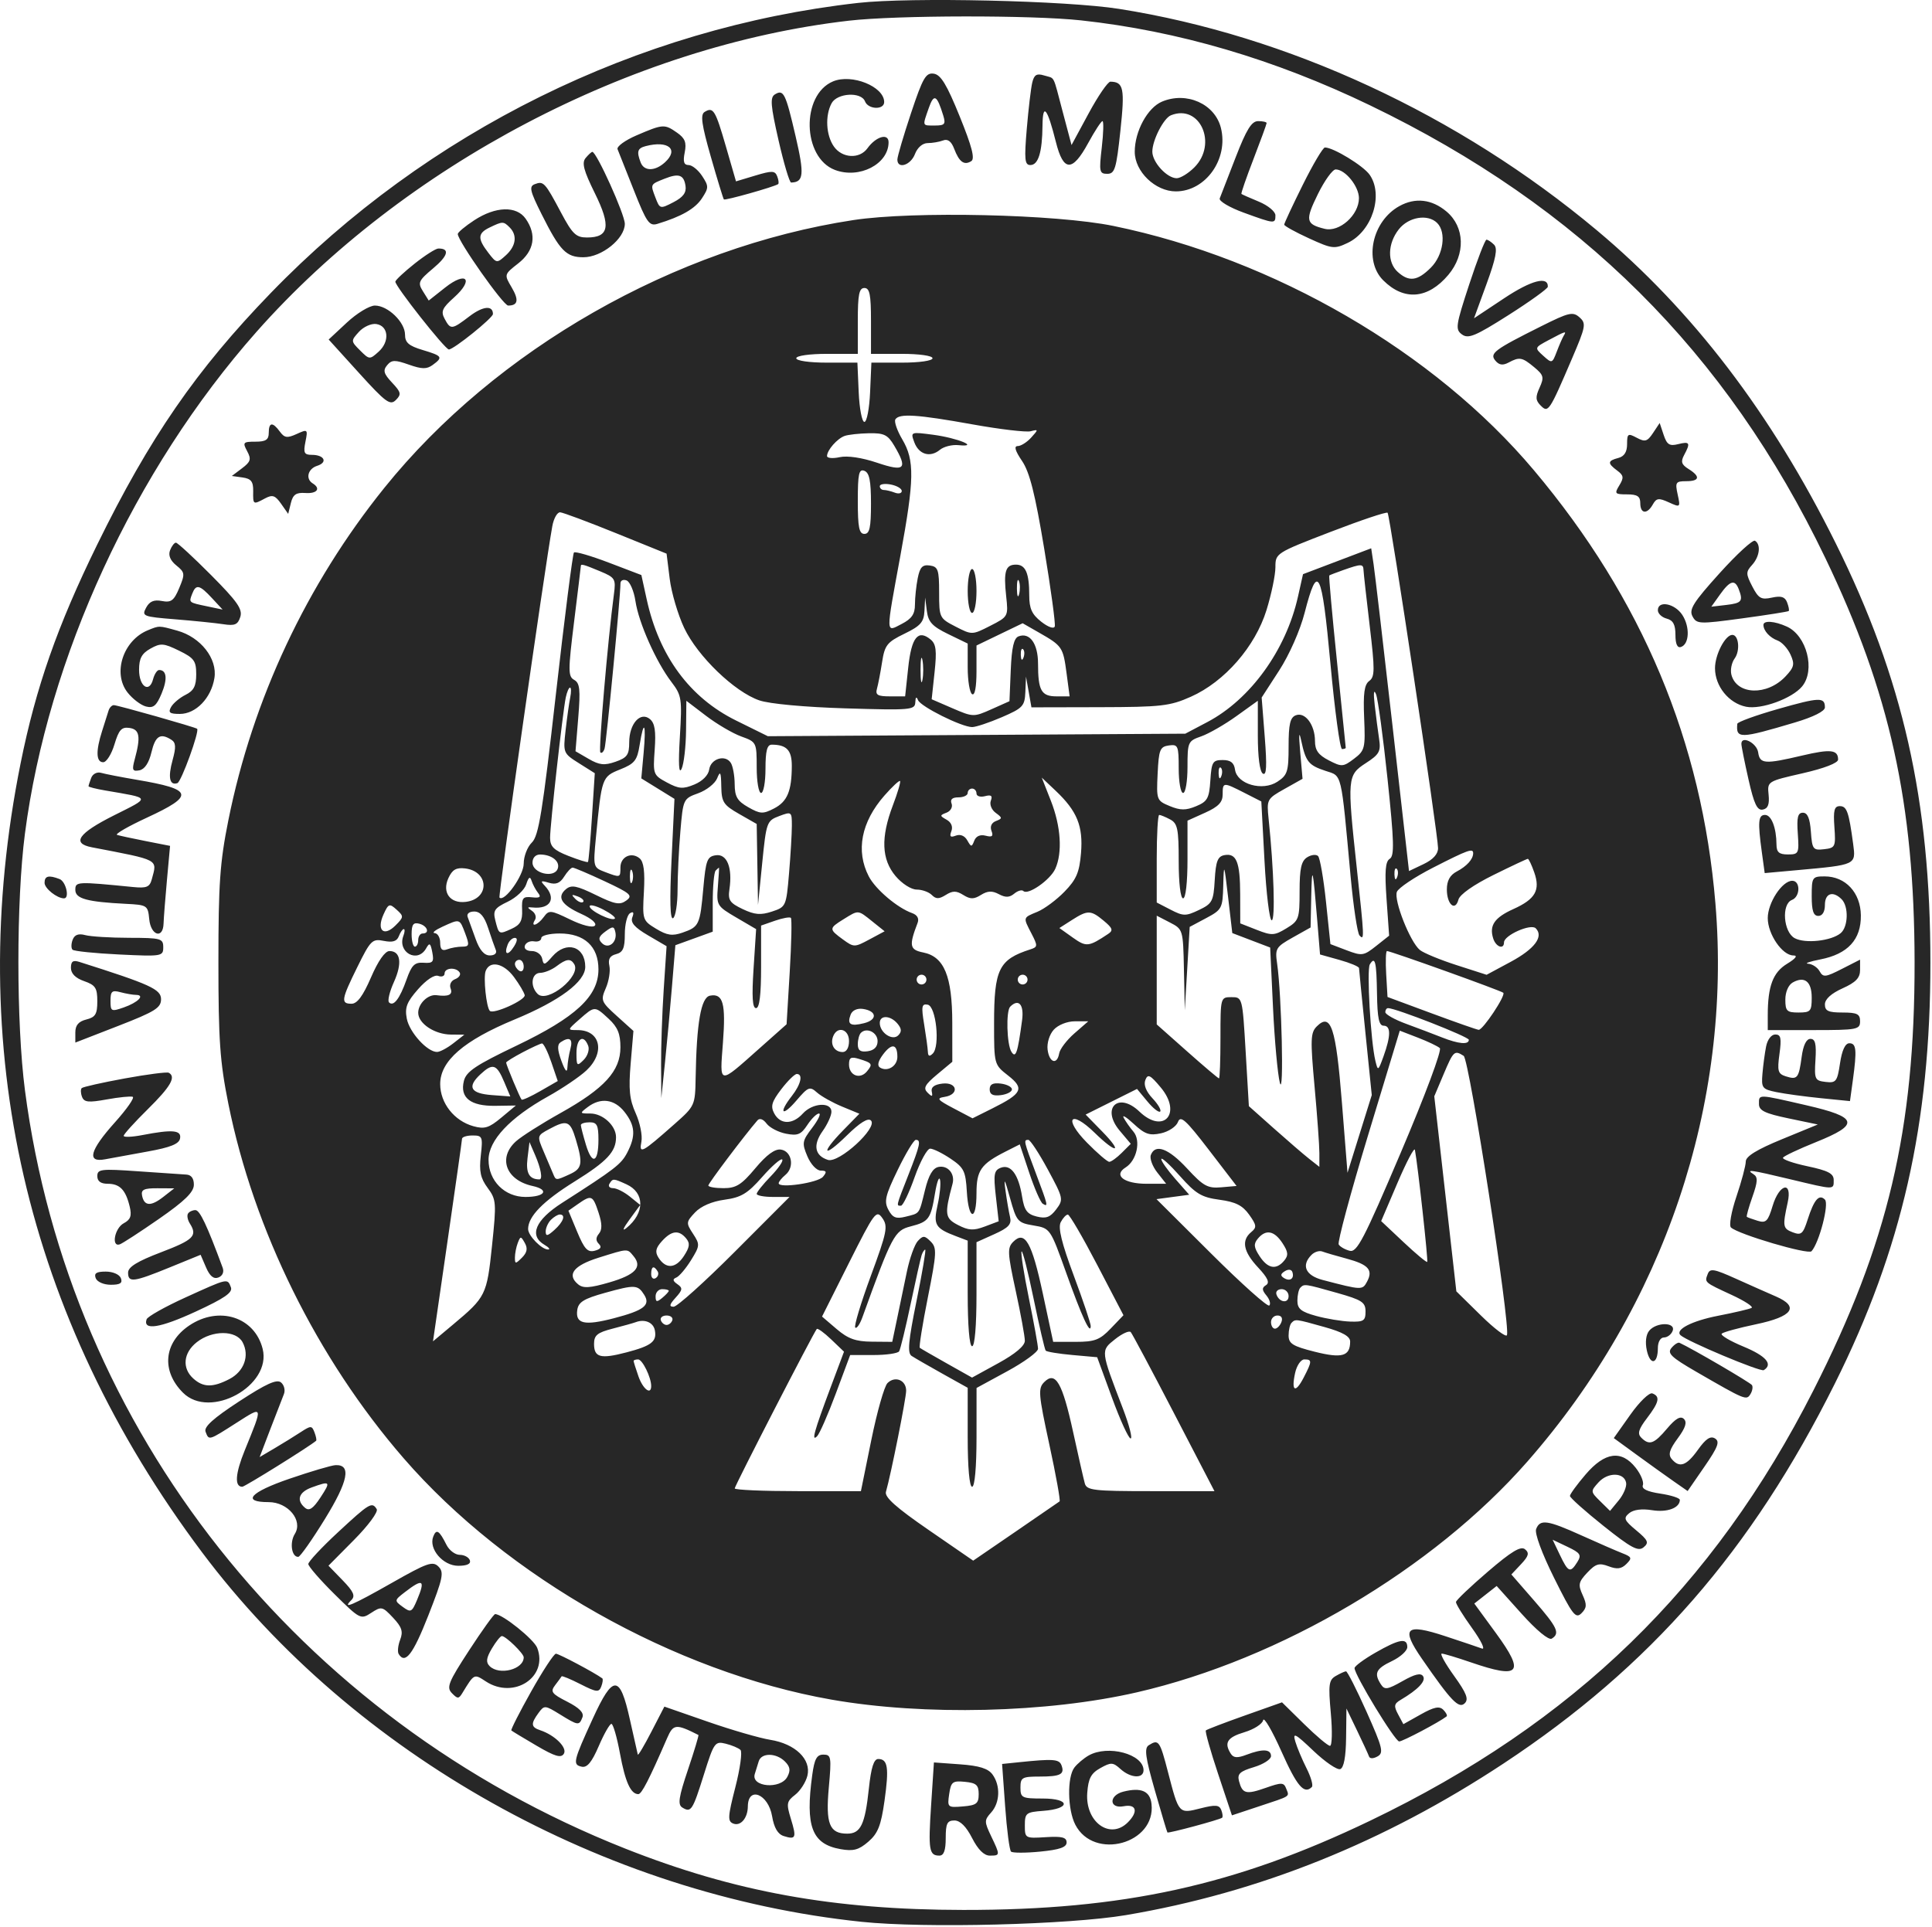 <svg width="439" height="438" viewBox="0 0 439 438" fill="none" xmlns="http://www.w3.org/2000/svg">
<path fill-rule="evenodd" clip-rule="evenodd" d="M194.966 0.664C144.764 6.306 97.076 29.864 61.537 66.578C44.602 84.073 33.993 99.458 22.058 123.832C13.037 142.254 8.158 156.193 4.682 173.474C-8.296 238.005 5.787 299.252 45.915 352.796C80.4 398.81 137.235 430.653 195.795 436.769C210.112 438.264 242.893 437.431 255.846 435.244C286.073 430.138 314.468 418.735 341.654 400.784C375.028 378.747 397.973 352.427 416.925 314.441C432.174 283.879 438.638 255.41 438.638 218.81C438.638 181.853 432.417 154.283 417.129 123.481C402.482 93.969 384.61 70.549 362.834 52.331C331.425 26.053 292.631 8.072 254.288 2.02C242.34 0.133 206.898 -0.677 194.966 0.664ZM192.917 4.699C143.515 10.379 91.741 37.583 58.25 75.456C30.522 106.815 10.856 149.458 5.66 189.498C3.683 204.729 3.687 232.594 5.668 247.777C15.737 324.95 67.776 390.707 142.061 420.124C166.909 429.963 189.379 434.042 218.888 434.069C255.209 434.103 280.624 428.531 311.282 413.814C357.603 391.577 389.322 360.778 412.081 315.938C429.011 282.582 435.094 256.807 435.043 218.638C434.995 182.552 429.431 157.361 414.764 126.826C392.26 79.978 359.043 46.948 311.282 23.927C289.559 13.456 267.679 7.024 245.646 4.631C234.382 3.409 203.801 3.448 192.917 4.699ZM207.002 25.729C205.299 30.839 203.905 35.579 203.905 36.264C203.905 38.511 206.929 37.565 207.9 35.014C208.463 33.534 209.639 32.519 210.79 32.519C211.858 32.519 213.436 32.249 214.297 31.918C215.359 31.511 216.17 32.123 216.814 33.818C217.958 36.821 219.071 37.631 220.688 36.633C221.572 36.087 220.877 33.383 218.076 26.47C215.142 19.225 213.78 16.98 212.18 16.745C210.374 16.48 209.692 17.663 207.002 25.729ZM234.554 18.766C234.252 20.019 233.693 24.747 233.31 29.276C232.719 36.265 232.842 37.509 234.124 37.509C235.933 37.509 236.824 34.61 236.884 28.527C236.936 23.228 237.98 24.512 239.926 32.27C241.631 39.066 243.655 39.135 247.258 32.519C248.754 29.775 250.218 27.529 250.513 27.529C250.806 27.529 250.734 30.224 250.352 33.517C249.712 39.018 249.813 39.505 251.595 39.505C253.311 39.505 253.655 38.384 254.577 29.775C255.618 20.06 255.324 18.608 252.31 18.563C251.739 18.555 249.518 21.791 247.375 25.756L243.479 32.963L241.5 25.506C239.157 16.673 239.799 17.931 237.233 17.145C235.563 16.633 234.983 16.983 234.554 18.766ZM189.278 18.502C181.991 21.569 182.295 35.8 189.708 38.616C195.258 40.724 201.907 37.297 201.907 32.328C201.907 30.185 199.049 31.002 197.105 33.701C195.31 36.193 191.362 35.983 189.478 33.294C187.69 30.745 187.453 26.279 188.957 23.472C190.217 21.119 195.694 20.806 196.551 23.039C197.265 24.898 200.908 25.027 200.908 23.193C200.908 19.672 193.551 16.703 189.278 18.502ZM176.068 21.461C174.953 22.149 175.099 23.968 176.907 31.897C178.112 37.18 179.397 41.494 179.764 41.486C182.633 41.42 182.803 39.666 180.786 30.983C178.501 21.142 178.051 20.236 176.068 21.461ZM211.037 24.56C209.571 28.763 209.487 28.527 212.462 28.527C214.659 28.527 214.928 28.206 214.339 26.282C212.886 21.539 212.214 21.188 211.037 24.56ZM264.037 23.095C260.751 24.477 257.843 29.827 257.843 34.493C257.843 38.992 262.515 43.497 267.179 43.497C273.963 43.497 279.193 36.123 277.419 29.06C276.049 23.605 269.632 20.745 264.037 23.095ZM160.095 25.447C159.111 26.055 159.422 28.291 161.514 35.61C162.988 40.771 164.325 45.141 164.483 45.322C164.744 45.617 175.908 42.468 176.809 41.845C177.014 41.703 176.922 40.909 176.604 40.082C176.101 38.773 175.447 38.749 171.631 39.897L167.237 41.218L164.963 33.353C162.541 24.978 162.076 24.223 160.095 25.447ZM266.063 26.201C264.396 26.872 261.839 31.873 261.839 34.465C261.839 36.872 265.169 40.503 267.377 40.503C268.226 40.503 270.024 39.4 271.373 38.053C276.744 32.688 272.65 23.553 266.063 26.201ZM280.772 35.763C279.019 40.291 277.391 44.489 277.154 45.091C276.918 45.694 279.377 47.154 282.619 48.335C289.654 50.898 289.807 50.91 289.807 48.934C289.807 48.083 288.122 46.689 286.061 45.836C284.002 44.983 282.211 44.19 282.083 44.073C281.955 43.958 283.19 40.384 284.83 36.132C286.469 31.879 287.809 28.204 287.809 27.965C287.809 27.725 286.943 27.529 285.884 27.529C284.396 27.529 283.235 29.399 280.772 35.763ZM144.671 30.75C142.033 31.882 140.078 33.306 140.326 33.912C140.574 34.518 142.243 38.726 144.035 43.263C146.921 50.568 147.533 51.439 149.38 50.877C154.845 49.215 157.945 47.437 159.492 45.077C161.062 42.682 161.066 42.321 159.547 40.004C158.647 38.632 157.259 37.509 156.461 37.509C155.396 37.509 155.163 36.746 155.585 34.642C156.035 32.387 155.661 31.426 153.839 30.151C150.995 28.16 150.643 28.183 144.671 30.75ZM146.72 33.207C144.847 33.696 144.62 34.435 145.578 36.928C146.355 38.953 148.822 38.947 151.069 36.916C154.335 33.962 151.873 31.861 146.72 33.207ZM296.023 42.015C293.702 46.688 291.805 50.755 291.805 51.051C291.805 51.347 294.331 52.746 297.418 54.158C302.719 56.583 303.211 56.641 306.251 55.192C311.774 52.561 314.426 44.292 311.217 39.713C309.78 37.666 302.979 33.517 301.057 33.517C300.608 33.517 298.342 37.341 296.023 42.015ZM133.068 35.912C132.158 37.007 132.615 38.744 135.171 43.923C138.873 51.423 138.417 53.975 133.376 53.975C130.884 53.975 130.075 53.198 127.471 48.3C123.823 41.437 123.504 41.093 121.516 41.855C120.179 42.367 120.41 43.374 123.084 48.714C127.235 57.005 128.655 58.466 132.564 58.466C136.741 58.466 141.975 54.241 141.975 50.867C141.975 48.738 135.554 34.515 134.593 34.515C134.393 34.515 133.706 35.144 133.068 35.912ZM299.446 44.136C296.521 50.094 296.688 50.942 300.994 52.004C304.358 52.834 308.785 48.877 308.785 45.038C308.785 42.354 305.673 38.507 303.499 38.507C302.79 38.507 300.966 41.041 299.446 44.136ZM151.002 40.617C147.727 41.918 147.765 41.837 148.926 44.887C149.923 47.506 149.995 47.524 153.012 45.966C155.214 44.828 155.995 43.782 155.771 42.27C155.395 39.719 154.253 39.324 151.002 40.617ZM317.965 46.843C311.788 50.267 309.839 59.246 314.303 63.707C319.028 68.427 324.465 67.971 329.101 62.467C333.033 57.798 332.854 51.58 328.686 48.076C325.345 45.268 321.586 44.835 317.965 46.843ZM107.764 50.056C105.704 51.404 104.018 52.812 104.018 53.184C104.018 54.75 114.362 69.444 115.464 69.444C117.718 69.444 117.953 68.172 116.239 65.273C114.538 62.395 114.545 62.37 117.765 59.852C121.403 57.007 122.007 53.362 119.444 49.707C117.366 46.743 112.611 46.885 107.764 50.056ZM193.923 50.014C153.334 56.192 112.664 79.41 87.343 110.859C69.658 132.823 57.403 158.946 51.883 186.449C49.971 195.972 49.628 200.867 49.628 218.638C49.628 236.393 49.972 241.306 51.878 250.8C57.647 279.542 72.071 308.734 91.689 331.379C115.177 358.488 153.302 380.011 188.922 386.269C209.992 389.97 237.935 389.303 258.343 384.609C290.937 377.115 325.625 356.611 347.05 332.177C378.167 296.689 393.583 250.947 389.79 205.356C386.725 168.504 373.172 136.147 348.539 106.867C325.918 79.978 289.572 58.857 253 51.349C239.983 48.676 207.53 47.943 193.923 50.014ZM317.848 52.114C315.289 55.363 315.182 59.615 317.604 61.804C320.163 64.118 322.083 63.869 325.131 60.825C327.971 57.987 328.703 52.818 326.565 50.682C324.447 48.566 320.074 49.285 317.848 52.114ZM111.26 51.7C108.534 53.014 108.47 54.211 110.956 57.442C112.823 59.87 112.889 59.88 114.929 58.036C117.257 55.931 117.596 53.469 115.805 51.68C114.4 50.277 114.213 50.278 111.26 51.7ZM333.847 64.627C330.765 74.02 330.642 74.873 332.205 76.014C333.634 77.058 335.256 76.381 342.784 71.599C347.674 68.492 351.688 65.599 351.705 65.171C351.803 62.682 347.933 63.699 341.799 67.775L334.933 72.335L337.779 64.541C339.909 58.711 340.34 56.461 339.489 55.611C338.863 54.985 338.088 54.474 337.765 54.474C337.443 54.474 335.68 59.043 333.847 64.627ZM94.225 59.904C91.861 61.782 89.884 63.626 89.833 64.002C89.707 64.939 101.128 79.423 101.995 79.423C103.102 79.423 112.009 72.257 112.009 71.365C112.009 69.332 109.735 69.552 106.676 71.883C102.651 74.951 102.382 74.978 101.028 72.449C100.137 70.786 100.48 70.004 103.15 67.622C107.765 63.502 106.002 61.511 101.144 65.356L97.418 68.304L96.09 66.179C94.881 64.245 95.09 63.78 98.437 60.973C101.83 58.128 102.264 56.456 99.606 56.48C99.011 56.485 96.59 58.026 94.225 59.904ZM194.915 72.936V80.421H187.923C183.927 80.421 180.931 80.849 180.931 81.419C180.931 81.989 183.912 82.417 187.877 82.417H194.824L195.119 89.153C195.281 92.859 195.864 95.889 196.413 95.889C196.963 95.889 197.545 92.859 197.708 89.153L198.002 82.417H204.949C208.914 82.417 211.896 81.989 211.896 81.419C211.896 80.849 208.899 80.421 204.903 80.421H197.911V72.936C197.911 66.949 197.612 65.452 196.413 65.452C195.214 65.452 194.915 66.949 194.915 72.936ZM78.824 73.302L74.683 77.162L81.581 84.772C87.655 91.471 88.656 92.206 89.949 90.912C91.244 89.619 91.14 89.146 89.082 86.958C87.194 84.95 86.978 84.19 87.956 83.013C88.988 81.77 89.719 81.748 92.895 82.868C95.877 83.92 96.962 83.934 98.323 82.94C100.724 81.186 100.521 80.886 96.027 79.541C92.881 78.599 92.032 77.86 92.032 76.064C92.032 73.212 88.135 69.444 85.187 69.444C83.964 69.444 81.101 71.18 78.824 73.302ZM350.238 74.126C339.503 79.492 338.414 80.309 339.788 81.964C340.63 82.978 341.471 83.099 342.786 82.396C345.273 81.066 345.871 81.176 348.637 83.478C350.762 85.244 350.896 85.766 349.834 88.096C348.858 90.235 348.906 90.993 350.088 92.176C351.808 93.894 352.024 93.57 357.204 81.48C360.335 74.172 360.457 73.502 358.903 72.12C357.403 70.785 356.507 70.991 350.238 74.126ZM81.552 75.422C79.707 77.459 79.712 77.538 81.822 79.644C83.93 81.752 84.009 81.757 86.048 79.914C88.607 77.6 88.288 74.042 85.484 73.641C84.355 73.479 82.586 74.281 81.552 75.422ZM351.937 77.27C348.658 79.018 348.652 79.034 350.664 80.853C352.64 82.64 352.707 82.619 353.739 79.91C354.319 78.386 355.031 76.755 355.321 76.285C356.024 75.151 355.788 75.219 351.937 77.27ZM203.452 95.313C203.139 95.82 203.845 97.864 205.02 99.855C207.847 104.641 207.776 108.924 204.582 126.327C201.231 144.587 201.212 143.702 204.903 141.795C207.169 140.625 207.9 139.554 207.9 137.403C207.9 135.839 208.186 133.133 208.534 131.389C209.037 128.884 209.612 128.283 211.281 128.52C213.156 128.788 213.394 129.476 213.394 134.652C213.394 140.381 213.46 140.517 217.137 142.409C220.859 144.324 220.899 144.323 225.007 142.23C229.104 140.142 229.13 140.093 228.625 135.472C228.009 129.835 228.48 128.323 230.85 128.323C233.043 128.323 233.871 130.239 233.871 135.317C233.871 138.307 234.472 139.629 236.593 141.295C238.162 142.528 239.467 142.985 239.671 142.373C239.866 141.789 238.787 133.845 237.274 124.721C235.198 112.207 233.959 107.302 232.229 104.755C230.671 102.461 230.357 101.378 231.249 101.378C231.971 101.378 233.347 100.511 234.307 99.452C235.973 97.613 235.968 97.547 234.199 98.009C233.179 98.275 227.216 97.571 220.947 96.443C208.403 94.187 204.313 93.922 203.452 95.313ZM61.067 98.384C61.067 99.942 60.401 100.38 58.036 100.38C55.24 100.38 55.094 100.548 56.157 102.532C57.138 104.364 56.966 104.943 54.994 106.429L52.679 108.173L55.125 108.517C57.056 108.79 57.563 109.44 57.532 111.607C57.487 114.731 57.49 114.733 60.229 113.268C61.911 112.368 62.532 112.576 63.871 114.486L65.485 116.789L66.093 114.322C66.569 112.394 67.285 111.897 69.378 112.044C72.042 112.232 72.96 111.036 71.056 109.861C69.369 108.819 69.947 106.537 72.07 105.864C74.531 105.083 73.709 103.374 70.872 103.374C69.117 103.374 68.897 102.931 69.401 100.416C69.975 97.544 69.918 97.492 67.418 98.631C65.26 99.613 64.642 99.526 63.594 98.095C61.942 95.837 61.067 95.938 61.067 98.384ZM375.616 98.398C374.321 100.348 373.804 100.5 371.913 99.489C369.909 98.417 369.716 98.544 369.716 100.937C369.716 102.721 369.077 103.728 367.718 104.082C365.266 104.723 365.218 105.276 367.469 106.946C368.943 108.039 369.02 108.564 367.96 110.299C366.798 112.198 366.932 112.355 369.708 112.355C372.046 112.355 372.713 112.798 372.713 114.351C372.713 116.793 374.271 116.955 375.563 114.647C376.377 113.194 376.906 113.123 379.192 114.164C381.825 115.362 381.857 115.333 381.207 112.371C380.604 109.631 380.775 109.362 383.122 109.362C386.215 109.362 386.428 108.301 383.677 106.585C382.073 105.584 381.867 104.931 382.678 103.417C384.168 100.637 383.969 100.274 381.313 100.941C379.356 101.432 378.764 101.053 378.024 98.835L377.122 96.132L375.616 98.398ZM191.918 99.077C190.222 99.683 187.923 102.31 187.923 103.644C187.923 104.131 189.217 104.246 190.799 103.9C192.557 103.514 195.856 104.005 199.289 105.162C205.608 107.294 206.323 106.582 203.189 101.282C201.731 98.816 200.876 98.396 197.446 98.463C195.229 98.506 192.742 98.782 191.918 99.077ZM207.747 100.499C208.784 103.306 211.356 104.065 213.581 102.221C214.455 101.497 216.343 101.023 217.778 101.168C222.739 101.673 217.581 99.543 212.076 98.813C206.904 98.128 206.875 98.139 207.747 100.499ZM194.915 113.883C194.915 119.843 195.215 121.337 196.413 121.337C197.6 121.337 197.911 119.907 197.911 114.458C197.911 109.264 197.545 107.439 196.413 107.004C195.164 106.525 194.915 107.668 194.915 113.883ZM199.909 110.498C199.909 110.97 200.322 111.358 200.826 111.358C201.331 111.358 202.454 111.63 203.323 111.963C204.192 112.297 204.903 112.124 204.903 111.581C204.903 111.037 203.78 110.378 202.406 110.115C201.033 109.853 199.909 110.025 199.909 110.498ZM125.498 119.591C123.728 129.396 113.166 203.659 113.494 203.989C114.615 205.107 119.001 198.957 119.001 196.268C119.001 194.618 119.834 192.464 120.851 191.482C122.401 189.987 123.286 184.53 126.298 157.892C128.277 140.4 130.13 125.854 130.416 125.566C130.703 125.28 134.268 126.316 138.337 127.868L145.736 130.691L146.954 136.243C149.786 149.142 156.733 158.558 167.252 163.751L174.475 167.318L221.902 167.031L269.33 166.744L274.344 164.099C284.121 158.942 292.199 147.773 294.922 135.645L296.079 130.491L303.825 127.551L311.571 124.611L312.112 128.213C312.409 130.195 314.342 146.699 316.407 164.889L320.161 197.962L323.463 196.389C325.627 195.358 326.764 194.106 326.763 192.756C326.76 189.667 315.842 117.077 315.298 116.534C315.04 116.276 309.199 118.235 302.318 120.888C289.911 125.67 289.807 125.737 289.807 128.908C289.807 130.666 288.898 135.046 287.786 138.641C285.214 146.96 278.255 154.938 270.599 158.345C265.824 160.47 263.894 160.69 249.852 160.721L234.37 160.756L233.753 157.263L233.134 153.771L232.987 157.263C232.85 160.478 232.421 160.936 227.611 163.008C224.736 164.246 221.709 165.252 220.885 165.243C218.473 165.218 209.182 160.581 208.595 159.11C208.243 158.225 208.031 158.399 207.979 159.614C207.905 161.355 206.974 161.437 192.168 160.989C182.859 160.707 174.844 159.966 172.535 159.173C166.893 157.233 158.515 149.155 155.466 142.714C154.046 139.717 152.566 134.693 152.175 131.547L151.464 125.828L139.977 121.174C133.66 118.616 127.949 116.482 127.287 116.434C126.626 116.386 125.82 117.807 125.498 119.591ZM390.733 130.274C384.765 136.887 383.743 138.514 384.576 140.069C385.528 141.846 386.055 141.868 395.872 140.536C401.536 139.767 406.294 139.015 406.445 138.863C406.597 138.711 406.428 137.827 406.072 136.897C405.585 135.632 404.713 135.361 402.612 135.822C400.188 136.354 399.577 136.005 398.171 133.288C396.687 130.42 396.681 129.981 398.111 128.403C399.844 126.49 400.178 123.757 398.785 122.897C398.291 122.593 394.669 125.912 390.733 130.274ZM38.639 125.07C38.201 126.209 38.694 127.393 40.068 128.504C42.025 130.087 42.069 130.43 40.729 133.634C39.524 136.516 38.891 136.989 36.784 136.587C34.975 136.242 33.974 136.669 33.197 138.119C32.171 140.034 32.489 140.16 39.851 140.752C44.103 141.095 49.009 141.596 50.752 141.865C53.35 142.267 54.044 141.969 54.602 140.209C55.159 138.46 53.93 136.7 47.963 130.698C43.936 126.647 40.34 123.333 39.973 123.333C39.606 123.333 39.005 124.115 38.639 125.07ZM131.986 128.602C131.986 128.756 131.296 134.454 130.452 141.266C129.065 152.457 129.067 153.735 130.47 154.519C131.756 155.238 131.915 156.712 131.396 163.062L130.769 170.736L133.759 172.47C136.192 173.881 137.331 174.003 139.861 173.121C142.505 172.201 142.974 171.537 142.974 168.714C142.974 164.484 145.514 161.63 147.68 163.426C148.793 164.349 149.071 166.135 148.762 170.392C148.359 175.972 148.428 176.158 151.543 177.833C154.267 179.299 155.187 179.367 157.789 178.29C159.62 177.532 160.962 176.173 161.146 174.889C161.501 172.415 164.807 171.402 166.063 173.382C166.532 174.122 166.926 176.299 166.938 178.22C166.956 181.062 167.53 182.038 170.015 183.451C172.746 185.004 173.371 185.035 175.875 183.741C178.899 182.178 179.897 179.795 179.918 174.086C179.932 170.502 178.742 169.239 175.355 169.239C174.304 169.239 173.939 170.655 173.939 174.728C173.939 177.746 173.489 180.216 172.94 180.216C172.388 180.216 171.941 177.622 171.941 174.429C171.941 168.716 171.896 168.625 168.429 167.374C166.498 166.675 162.902 164.567 160.438 162.688L155.959 159.272L155.889 166.003C155.85 169.703 155.394 173.63 154.875 174.728C154.246 176.057 154.115 173.634 154.483 167.475C155.004 158.745 154.896 158.044 152.567 154.993C149.083 150.429 145.132 141.555 144.393 136.63C144.049 134.33 143.139 132.208 142.372 131.914C141.603 131.62 140.98 131.926 140.985 132.595C141.005 135.34 137.782 168.846 137.374 170.13C137.133 170.895 136.7 171.288 136.415 171.002C135.96 170.548 138.128 145.254 139.495 135.076C139.967 131.563 139.789 131.265 136.368 129.837C132.685 128.299 131.986 128.102 131.986 128.602ZM305.289 129.536C303.641 130.117 302.182 130.679 302.047 130.785C301.911 130.89 302.698 139.678 303.795 150.314C304.892 160.95 305.789 169.783 305.789 169.944C305.789 170.105 305.408 170.237 304.943 170.237C304.478 170.237 303.295 161.517 302.313 150.859C300.342 129.454 299.438 127.669 296.445 139.277C295.417 143.266 292.973 148.802 290.672 152.36L286.681 158.528L287.386 167.521C287.905 174.154 287.79 176.33 286.95 175.812C286.252 175.381 285.811 172.041 285.811 167.186V159.262L280.93 162.766C278.245 164.693 274.649 166.758 272.939 167.353C269.933 168.401 269.83 168.631 269.83 174.326C269.83 177.588 269.384 180.216 268.831 180.216C268.281 180.216 267.832 177.716 267.832 174.658C267.832 169.465 267.684 169.121 265.584 169.419C263.573 169.705 263.306 170.377 263.043 175.835C262.756 181.797 262.818 181.962 265.79 183.192C268.2 184.189 269.442 184.197 271.776 183.231C274.362 182.161 274.759 181.445 275.023 177.372C275.295 173.168 275.558 172.732 277.821 172.732C279.63 172.732 280.404 173.335 280.629 174.92C281.102 178.235 286.867 179.881 290.251 177.666C292.55 176.162 292.803 175.357 292.803 169.592C292.803 164.57 293.158 163.053 294.447 162.559C296.564 161.746 298.797 164.747 298.797 168.406C298.797 170.509 299.557 171.576 301.927 172.801C304.881 174.327 305.205 174.307 307.671 172.44C310.133 170.577 310.266 170.04 309.97 163.147C309.731 157.587 310.009 155.576 311.127 154.759C312.411 153.821 312.424 152.241 311.234 142.251C310.484 135.963 309.851 130.257 309.827 129.57C309.777 128.118 309.323 128.115 305.289 129.536ZM219.886 134.31C219.886 137.055 220.336 139.3 220.885 139.3C221.435 139.3 221.884 137.055 221.884 134.31C221.884 131.566 221.435 129.321 220.885 129.321C220.336 129.321 219.886 131.566 219.886 134.31ZM231.069 133.812C231.089 135.458 231.312 136.011 231.566 135.04C231.82 134.069 231.803 132.722 231.529 132.046C231.255 131.371 231.049 132.165 231.069 133.812ZM390.842 135.099L388.857 137.882L392.272 137.484C395.776 137.076 396.129 136.625 395.08 133.893C394.207 131.619 393.096 131.935 390.842 135.099ZM43.67 134.952C42.895 136.972 42.823 136.911 47.083 137.803L50.579 138.535L48.158 135.924C45.337 132.882 44.532 132.708 43.67 134.952ZM210.058 138.852C209.924 141.399 209.18 142.245 205.501 144.031C201.564 145.942 201.034 146.615 200.434 150.466C200.065 152.833 199.541 155.554 199.27 156.515C198.867 157.936 199.418 158.261 202.223 158.261H205.67L206.372 151.71C207.109 144.834 208.601 142.971 211.47 145.349C212.705 146.373 212.883 147.871 212.358 152.776L211.699 158.92L216.44 160.971C221.088 162.981 221.263 162.985 225.278 161.192L229.376 159.363L229.67 152.277C229.882 147.17 230.374 145.034 231.431 144.629C233.985 143.649 235.868 146.276 235.868 150.818C235.868 156.934 236.616 158.261 240.064 158.261H243.048L242.353 153.022C241.565 147.079 241.371 146.791 236.167 143.815L232.372 141.644L227.128 144.173L221.884 146.702V152.54C221.884 156.179 221.508 158.147 220.885 157.762C220.336 157.423 219.886 154.697 219.886 151.703V146.26L215.441 144.102C211.842 142.355 210.924 141.362 210.607 138.876L210.217 135.807L210.058 138.852ZM376.708 138.685C376.708 139.444 377.607 140.3 378.706 140.588C380.175 140.971 380.703 141.949 380.703 144.28C380.703 146.37 381.129 147.31 381.952 147.039C383.872 146.408 384.036 142.456 382.256 139.741C380.544 137.131 376.708 136.4 376.708 138.685ZM400.696 142.045C400.724 143.376 402.136 144.919 403.936 145.582C404.902 145.939 406.212 147.37 406.848 148.763C407.843 150.944 407.686 151.633 405.714 153.729C401.541 158.168 394.625 157.954 393.42 153.349C393.134 152.26 393.466 150.597 394.155 149.654C395.448 147.889 395.094 144.29 393.629 144.29C392.022 144.29 389.693 148.769 389.693 151.863C389.693 155.954 392.827 159.835 396.766 160.623C400.197 161.308 407.203 158.76 409.486 155.998C412.545 152.294 410.549 144.467 406.018 142.404C403.214 141.129 400.674 140.956 400.696 142.045ZM33.598 143.237C27.968 145.54 25.537 153.005 28.99 157.39C30.124 158.832 31.999 160.259 33.156 160.562C34.84 161.002 35.548 160.421 36.708 157.647C38.101 154.315 37.891 152.274 36.154 152.274C35.7 152.274 35.083 153.219 34.78 154.374C33.931 157.616 31.601 156.042 31.601 152.229C31.601 149.642 32.201 148.52 34.182 147.411C36.494 146.113 37.168 146.161 40.674 147.871C44.105 149.544 44.586 150.204 44.586 153.242C44.586 155.908 44.029 156.982 42.17 157.909C40.84 158.571 39.357 159.819 38.873 160.683C38.163 161.951 38.547 162.253 40.866 162.253C44.511 162.253 47.982 158.655 48.72 154.108C49.436 149.701 45.602 144.804 40.277 143.327C36.054 142.155 36.239 142.157 33.598 143.237ZM231.952 148.864C232 150.026 232.236 150.263 232.555 149.467C232.844 148.747 232.808 147.886 232.476 147.554C232.144 147.223 231.909 147.812 231.952 148.864ZM209.171 152.274C209.171 154.744 209.365 155.755 209.604 154.519C209.842 153.284 209.842 151.264 209.604 150.028C209.365 148.793 209.171 149.804 209.171 152.274ZM128.558 158.511C127.863 161.832 124.994 187.496 124.994 190.394C124.994 192.393 125.819 193.211 129.167 194.525C131.462 195.425 133.457 196.045 133.601 195.901C133.744 195.759 134.152 191.16 134.507 185.683L135.151 175.726L131.541 173.451C127.979 171.208 127.938 171.105 128.52 165.967C128.845 163.1 129.316 159.746 129.568 158.511C129.821 157.275 129.802 156.265 129.527 156.265C129.253 156.265 128.816 157.275 128.558 158.511ZM312.37 160.257C312.654 162.727 313.103 166.192 313.371 167.957C313.797 170.768 313.421 171.448 310.335 173.445C306.144 176.159 306.084 176.847 308.286 197.182C310.025 213.245 310.049 213.836 308.913 212.6C308.434 212.078 307.525 206.038 306.892 199.178C304.672 175.057 305.003 176.449 301.198 175.195C297.328 173.919 296.699 173.134 295.659 168.275C295.17 165.986 295.092 166.899 295.437 170.874L295.97 176.999L291.881 179.296C287.873 181.546 287.8 181.684 288.266 186.143C289.456 197.562 289.809 209.157 288.965 209.157C288.461 209.157 287.724 203.08 287.326 195.652L286.603 182.146L282.751 180.183C277.915 177.72 277.821 177.727 277.821 180.564C277.821 182.332 276.841 183.349 273.825 184.707L269.83 186.508V195.337C269.83 200.559 269.421 204.167 268.831 204.167C268.243 204.167 267.832 200.686 267.832 195.72C267.832 188.39 267.576 187.135 265.9 186.239C264.837 185.671 263.714 185.206 263.403 185.206C263.092 185.206 262.838 189.685 262.838 195.16V205.114L265.994 206.745C268.876 208.234 269.438 208.239 272.434 206.812C275.456 205.372 275.74 204.833 276.019 199.977C276.262 195.748 276.694 194.635 278.2 194.348C280.95 193.826 281.784 195.889 281.801 203.267L281.816 209.853L285.568 211.325C288.993 212.669 289.579 212.639 292.31 210.979C295.148 209.256 295.301 208.825 295.301 202.55C295.301 197.414 295.68 195.694 297.001 194.848C297.936 194.25 299.059 194.118 299.498 194.556C299.936 194.994 300.747 199.676 301.301 204.96L302.306 214.568L305.995 215.971C309.464 217.289 309.865 217.232 312.667 215.012L315.647 212.65L315.058 204.322C314.612 198.002 314.786 195.797 315.785 195.181C316.866 194.513 316.778 191.289 315.287 177.064C314.289 167.545 313.109 158.86 312.664 157.762C312.162 156.525 312.052 157.472 312.37 160.257ZM403.998 161.137C398.955 162.575 394.797 164.087 394.759 164.499C394.434 167.939 395.345 167.918 407.85 164.196C412.055 162.945 414.665 161.634 414.665 160.773C414.665 158.399 413.46 158.44 403.998 161.137ZM24.666 161.505C24.456 162.191 23.797 164.279 23.198 166.144C21.739 170.701 21.829 173.231 23.452 173.231C24.189 173.231 25.339 171.406 26.007 169.177C27.003 165.857 27.619 165.18 29.412 165.435C31.742 165.766 32.017 167.407 30.61 172.581C29.947 175.017 30.1 175.373 31.681 175.069C32.868 174.84 33.842 173.381 34.41 170.978C35.295 167.244 36.421 166.53 38.927 168.118C39.97 168.778 40.032 169.791 39.215 172.75C38.129 176.676 38.527 178.575 40.308 177.982C41.194 177.687 45.37 166.181 44.793 165.628C44.431 165.282 26.727 160.257 25.869 160.257C25.416 160.257 24.874 160.819 24.666 161.505ZM145.345 169.302C144.781 172.829 144.204 173.554 140.913 174.869C136.768 176.526 136.72 176.663 135.4 190.426C134.764 197.04 134.796 197.16 137.431 198.161C140.961 199.502 140.976 199.498 140.976 197.151C140.976 194.718 143.473 193.529 145.336 195.074C146.28 195.856 146.567 198.099 146.311 202.678C145.956 209.037 146.012 209.212 149.07 211.069C151.567 212.587 152.768 212.765 155.076 211.961C158.868 210.641 159.065 210.219 159.814 201.84C160.386 195.448 160.69 194.653 162.667 194.372C165.196 194.013 166.466 197.194 165.747 202.089C165.382 204.57 165.802 205.202 168.748 206.605C171.471 207.904 172.836 208.019 175.409 207.17C178.593 206.12 178.655 205.983 179.289 198.498C179.642 194.316 179.932 189.428 179.932 187.637C179.932 184.461 179.862 184.408 177.042 185.472C174.238 186.528 174.123 186.846 173.197 196.113L172.24 205.664L172.091 196.463L171.941 187.262L167.954 184.987C164.376 182.946 163.958 182.3 163.894 178.719C163.836 175.43 163.67 175.107 162.952 176.885C162.474 178.072 160.54 179.6 158.655 180.28C155.258 181.508 155.222 181.586 154.595 189.001C154.246 193.117 153.961 199.085 153.961 202.263C153.961 205.441 153.504 208.324 152.945 208.669C152.262 209.09 152.146 204.742 152.591 195.427L153.254 181.557L149.488 179.231L145.722 176.906L146.251 171.076C146.859 164.384 146.305 163.301 145.345 169.302ZM395.686 169.043C395.686 169.565 396.415 173.213 397.305 177.151C398.568 182.742 399.278 184.239 400.551 183.994C401.719 183.768 402.092 182.816 401.872 180.627C401.567 177.579 401.576 177.573 409.614 175.739C414.519 174.619 417.661 173.404 417.661 172.627C417.661 170.379 415.969 170.189 409.504 171.711C400.991 173.716 399.879 173.637 399.502 170.995C399.197 168.863 395.686 167.066 395.686 169.043ZM276.901 175.808C276.949 176.971 277.185 177.208 277.504 176.412C277.793 175.692 277.757 174.83 277.425 174.499C277.093 174.168 276.858 174.757 276.901 175.808ZM20.731 176.775C20.391 177.66 20.114 178.522 20.114 178.69C20.114 178.858 21.8 179.286 23.859 179.641C34.454 181.463 34.322 181.076 25.827 185.346C17.777 189.393 16.213 191.667 20.863 192.562C36.415 195.558 35.737 195.197 34.495 199.819C34.015 201.606 33.319 201.898 30.263 201.596C17.426 200.326 17.117 200.341 17.117 202.249C17.117 204.24 19.764 204.97 28.604 205.414C33.449 205.656 33.607 205.762 33.911 208.908C34.271 212.629 37.052 213.482 37.165 209.906C37.204 208.67 37.553 204.19 37.939 199.95L38.642 192.24L33.124 191.155C30.088 190.558 27.156 189.925 26.606 189.748C26.057 189.57 29.09 187.814 33.349 185.844C44.316 180.77 43.961 179.404 31.101 177.223C27.53 176.617 23.875 175.906 22.978 175.644C22.062 175.376 21.079 175.871 20.731 176.775ZM200.974 180.793C195.683 186.813 194.41 193.378 197.411 199.176C198.936 202.122 203.909 206.338 207.255 207.521C208.433 207.938 208.886 208.751 208.498 209.757C206.508 214.941 206.681 215.849 209.782 216.469C214.546 217.421 216.371 221.848 216.381 232.469L216.39 241.31L212.938 244.189C210.15 246.517 209.732 247.309 210.763 248.321C211.789 249.329 211.975 249.281 211.717 248.077C211.504 247.083 212.32 246.475 214.143 246.265C217.552 245.873 218.03 248.759 214.642 249.287C212.704 249.59 212.985 249.948 216.689 251.896L220.984 254.156L225.471 251.916C232.297 248.511 232.838 247.385 229.063 244.434C225.888 241.951 225.88 241.921 225.88 232.584C225.88 220.248 226.955 218.06 234.155 215.753C235.803 215.224 235.822 214.956 234.405 212.219C232.436 208.415 232.386 208.602 235.737 207.215C237.314 206.563 240.084 204.503 241.895 202.635C244.588 199.859 245.269 198.266 245.632 193.884C246.142 187.75 244.753 184.335 239.876 179.717L236.712 176.724L238.788 182C241.069 187.801 241.453 193.797 239.779 197.469C238.62 200.008 233.56 203.525 232.536 202.502C232.198 202.163 231.264 202.431 230.462 203.097C229.384 203.992 228.474 204.023 226.965 203.216C225.449 202.405 224.409 202.449 222.906 203.387C221.288 204.396 220.487 204.399 218.888 203.401C217.301 202.411 216.483 202.408 214.917 203.385C213.36 204.357 212.687 204.359 211.721 203.394C211.047 202.721 209.503 202.171 208.289 202.171C207.048 202.171 204.945 200.825 203.494 199.101C200.298 195.306 200.108 190.325 202.882 183.031C203.968 180.176 204.702 177.687 204.513 177.498C204.325 177.309 202.732 178.792 200.974 180.793ZM219.886 180.216C219.886 180.765 218.94 181.214 217.782 181.214C216.376 181.214 215.858 181.684 216.221 182.628C216.521 183.412 216.011 184.333 215.079 184.691C213.504 185.298 213.505 185.403 215.1 186.298C216.151 186.887 216.564 187.887 216.176 188.899C215.703 190.129 215.958 190.384 217.189 189.912C218.202 189.523 219.203 189.936 219.793 190.986C220.671 192.548 220.804 192.553 221.382 191.055C221.78 190.023 222.733 189.607 223.961 189.928C225.441 190.314 225.761 190.05 225.291 188.828C224.911 187.838 225.301 186.979 226.305 186.593C227.801 186.02 227.796 185.866 226.246 184.733C225.308 184.048 224.817 182.819 225.143 181.971C225.577 180.841 225.227 180.574 223.807 180.945C222.749 181.221 221.884 180.946 221.884 180.333C221.884 179.719 221.435 179.218 220.885 179.218C220.336 179.218 219.886 179.668 219.886 180.216ZM416.822 187.951C417.145 192.453 417.027 192.707 414.475 193.001C411.966 193.291 411.768 193.027 411.478 189.009C411.261 185.989 410.722 184.707 409.671 184.707C408.503 184.707 408.245 185.752 408.505 189.447C408.821 193.964 408.715 194.188 406.257 194.188C404.252 194.188 403.674 193.688 403.663 191.942C403.64 188.132 402.511 185.206 401.063 185.206C399.518 185.206 399.385 186.754 400.334 193.674L400.986 198.427L408.478 197.749C421.787 196.544 421.727 196.573 421.087 191.82C420.101 184.493 419.648 183.21 418.052 183.21C416.798 183.21 416.551 184.163 416.822 187.951ZM325.643 197.18C321.455 199.319 317.748 201.8 317.406 202.691C316.668 204.612 320.421 214.103 322.629 215.9C323.476 216.59 327.234 218.141 330.982 219.347L337.794 221.539L343.273 218.592C348.727 215.657 350.826 212.839 348.954 210.967C347.838 209.853 341.748 212.561 341.748 214.173C341.748 215.878 339.907 215.216 339.296 213.29C338.356 210.331 339.581 208.538 343.865 206.608C348.879 204.35 350.036 202.324 348.625 198.278C348.031 196.577 347.372 195.186 347.161 195.186C346.949 195.186 343.427 196.841 339.336 198.864C334.827 201.093 331.698 203.295 331.395 204.453C330.669 207.223 328.763 205.552 328.763 202.147C328.763 200.156 329.467 198.877 331.01 198.065C333.292 196.864 334.713 195.294 334.741 193.938C334.766 192.7 333.594 193.118 325.643 197.18ZM120.999 196.067C120.999 198.466 125.874 199.651 126.717 197.456C127.349 195.812 125.414 194.227 122.747 194.203C121.695 194.194 120.999 194.937 120.999 196.067ZM277.957 201.173C277.821 206.442 277.665 206.742 274.072 208.658L270.329 210.654L269.771 220.135L269.213 229.615L269.022 220.41C268.832 211.267 268.811 211.194 265.834 209.656L262.838 208.108V220.463V232.818L269.745 238.95C273.543 242.323 276.803 245.084 276.986 245.084C277.17 245.085 277.321 240.931 277.321 235.853C277.321 226.671 277.334 226.621 279.818 226.621C282.308 226.621 282.317 226.655 283.046 239.007L283.776 251.393L289.475 256.471C292.611 259.264 296.215 262.368 297.485 263.369L299.796 265.187V262.044C299.796 260.314 299.302 253.493 298.698 246.886C297.728 236.26 297.786 234.689 299.197 233.278C302.423 230.056 303.556 233.486 304.917 250.572L306.187 266.539L308.944 257.706L311.701 248.872L310.263 234.753C309.472 226.988 308.816 220.355 308.805 220.015C308.794 219.675 306.797 218.839 304.365 218.16L299.945 216.923L299.322 209.298C298.326 197.13 298.106 196.24 297.948 203.734L297.798 210.786L293.732 213.068C289.911 215.215 289.698 215.57 290.195 218.991C291.228 226.099 291.77 249.741 290.816 246.081C290.315 244.16 289.614 236.458 289.26 228.965L288.614 215.342L284.311 213.701L280.009 212.059L279.054 203.872C278.157 196.186 278.09 196.021 277.957 201.173ZM101.882 199.582C100.4 202.831 102.28 205.395 105.83 204.967C111.314 204.303 111.185 198.024 105.674 197.365C103.656 197.125 102.766 197.645 101.882 199.582ZM128.189 199.231C127.254 200.727 126.312 201.102 124.703 200.617C122.904 200.074 122.728 200.192 123.746 201.261C126.507 204.156 125.115 206.679 120.999 206.24C119.759 206.107 119.738 206.24 120.877 207.007C121.634 207.518 121.945 208.436 121.567 209.045C120.45 210.853 122.165 210.309 123.549 208.418C124.747 206.781 125.097 206.813 129.545 208.972C132.305 210.313 134.64 210.897 135.16 210.378C135.678 209.86 134.398 208.746 132.078 207.702C127.546 205.66 126.445 203.868 128.614 202.069C129.844 201.05 131.073 201.289 135.341 203.38C139.723 205.528 140.843 205.734 142.306 204.666C143.854 203.536 143.305 203.046 137.406 200.287C133.752 198.579 130.472 197.182 130.117 197.182C129.761 197.182 128.894 198.104 128.189 199.231ZM143.132 199.178C143.132 200.55 143.358 201.112 143.635 200.425C143.913 199.739 143.913 198.617 143.635 197.93C143.358 197.245 143.132 197.805 143.132 199.178ZM162.619 197.847C162.252 198.213 161.952 201.488 161.952 205.125V211.739L157.707 213.279L153.462 214.818L152.689 224.212C152.264 229.38 151.545 237.2 151.091 241.591L150.265 249.574L150.216 242.09C150.189 237.973 150.458 230.203 150.815 224.823L151.464 215.041L147.258 212.578C144.193 210.784 143.223 209.671 143.682 208.475C144.105 207.376 143.927 207.072 143.144 207.555C142.5 207.953 141.975 210.089 141.975 212.304C141.975 215.484 141.558 216.439 139.987 216.849C138.568 217.22 138.132 217.979 138.466 219.5C138.723 220.672 138.36 222.95 137.66 224.561C136.448 227.348 136.57 227.657 140.158 230.896L143.931 234.301L143.305 241.697C142.804 247.615 143.034 249.88 144.452 253.022C145.427 255.182 146.008 258.076 145.746 259.452C145.182 262.394 145.791 262.071 153.297 255.436C157.89 251.378 157.959 251.227 158.066 244.958C158.28 232.415 159.283 226.673 161.333 226.283C164.315 225.716 164.947 228.029 164.267 237.008C163.533 246.694 163.148 246.636 172.589 238.245L178.731 232.786L179.445 220.919C179.838 214.391 179.956 208.849 179.708 208.601C179.46 208.353 177.835 208.645 176.098 209.25L172.94 210.351V219.733C172.94 226.129 172.575 229.116 171.793 229.116C170.972 229.116 170.811 226.567 171.229 220.139L171.811 211.161L167.292 208.515C162.901 205.945 162.783 205.746 163.119 201.526C163.31 199.137 163.425 197.182 163.375 197.182C163.325 197.182 162.984 197.481 162.619 197.847ZM316.855 198.761C316.903 199.924 317.14 200.161 317.458 199.365C317.747 198.645 317.711 197.783 317.38 197.452C317.048 197.121 316.812 197.71 316.855 198.761ZM10.125 200.64C10.125 201.917 12.951 204.167 14.554 204.167C15.87 204.167 14.982 200.337 13.539 199.783C11.052 198.829 10.125 199.062 10.125 200.64ZM119.572 200.981C119.164 202.247 117.271 204.026 115.364 204.935C112.391 206.351 111.989 206.945 112.535 209.117C113.366 212.425 113.34 212.411 116.26 211.082C118.224 210.188 118.743 209.254 118.638 206.804C118.519 204.062 118.8 203.701 120.881 203.93C122.675 204.126 123.016 203.881 122.263 202.932C121.716 202.239 121.053 200.999 120.79 200.175C120.445 199.093 120.108 199.315 119.572 200.981ZM411.668 203.668C411.668 206.995 412.057 208.159 413.167 208.159C414.098 208.159 414.665 207.217 414.665 205.664C414.665 203.007 416.479 202.387 418.461 204.367C420.099 206.004 419.972 210.649 418.25 212.077C416.104 213.856 410.206 214.503 407.81 213.222C405.219 211.837 404.751 205.457 407.173 204.529C409.081 203.797 409.142 200.175 407.246 200.175C404.951 200.175 401.68 205.161 401.68 208.658C401.68 212.317 404.985 217.139 407.496 217.145C408.565 217.147 408.048 217.832 406.071 219.037C402.857 220.995 401.68 224.133 401.68 230.738V234.106H412.168C421.99 234.106 422.656 233.979 422.656 232.11C422.656 230.446 421.99 230.114 418.66 230.114C415.44 230.114 414.665 229.756 414.665 228.27C414.665 227.083 416.09 225.783 418.66 224.625C421.69 223.26 422.656 222.254 422.656 220.462V218.098L418.505 220.213C414.777 222.115 414.265 222.166 413.462 220.732C412.97 219.855 411.803 219.088 410.869 219.027C409.935 218.967 411.177 218.525 413.627 218.046C419.885 216.82 422.91 213.525 422.835 208.017C422.764 202.855 419.342 199.178 414.609 199.178C411.789 199.178 411.668 199.363 411.668 203.668ZM130.721 204.291C131.399 204.974 132.205 205.28 132.512 204.973C132.819 204.665 132.265 204.107 131.28 203.732C129.857 203.191 129.742 203.305 130.721 204.291ZM87.153 207.805C85.505 211.419 87.188 212.998 89.853 210.336C91.77 208.421 91.783 208.244 90.116 206.736C88.495 205.27 88.272 205.351 87.153 207.805ZM133.984 205.978C133.984 206.99 139.019 209.448 139.7 208.769C139.954 208.514 138.773 207.588 137.074 206.71C135.375 205.832 133.984 205.503 133.984 205.978ZM106.268 208.409C106.523 209.095 107.335 211.341 108.074 213.398C108.978 215.923 110.025 217.141 111.294 217.141C112.409 217.141 112.964 216.633 112.656 215.893C112.372 215.208 111.589 212.962 110.917 210.904C110.059 208.277 109.114 207.161 107.749 207.161C106.609 207.161 105.995 207.678 106.268 208.409ZM191.669 208.916C188.331 210.983 188.325 211.172 191.536 213.509C194.024 215.32 194.173 215.32 197.548 213.509L201.009 211.652L198.211 209.412C194.891 206.752 195.132 206.77 191.669 208.916ZM243.537 209.11L240.718 210.913L243.76 213.079C246.831 215.264 247.357 215.21 251.797 212.254C252.997 211.454 252.828 210.947 250.798 209.26C247.849 206.807 247.16 206.793 243.537 209.11ZM93.53 212.31C93.53 213.869 93.868 215.145 94.279 215.145C94.691 215.145 95.028 214.471 95.028 213.648C95.028 212.825 95.478 212.151 96.027 212.151C97.717 212.151 97.131 210.416 95.278 209.932C93.917 209.575 93.53 210.101 93.53 212.31ZM100.522 210.618C98.874 211.372 98.088 212.025 98.774 212.07C99.461 212.114 100.023 213.097 100.023 214.254C100.023 215.761 100.47 216.185 101.603 215.751C102.472 215.417 104.006 215.145 105.012 215.145C106.63 215.145 106.71 214.799 105.71 212.151C104.424 208.745 104.541 208.78 100.522 210.618ZM137.534 211.723C136.025 212.836 135.857 213.423 136.785 214.35C138.269 215.833 140.334 214.117 139.822 211.825C139.521 210.479 139.237 210.466 137.534 211.723ZM90.626 212.772C90.176 213.94 89.226 214.235 87.206 213.832C84.591 213.309 84.201 213.694 81.228 219.716C77.541 227.185 77.392 228.118 79.882 228.118C81.17 228.118 82.486 226.337 84.302 222.13C85.926 218.369 87.485 216.143 88.493 216.143C91.038 216.143 91.437 218.915 89.506 223.192C88.526 225.364 88.026 227.443 88.396 227.813C89.422 228.837 90.833 226.992 92.382 222.606C93.536 219.336 94.216 218.667 96.249 218.804C98.381 218.949 98.649 218.627 98.23 216.434C97.824 214.314 97.596 214.164 96.836 215.519C94.876 219.019 90.218 216.432 91.67 212.65C91.987 211.827 92.021 211.153 91.746 211.153C91.472 211.153 90.967 211.881 90.626 212.772ZM16.507 213.578C16.157 214.487 16.145 215.504 16.479 215.838C16.814 216.172 21.588 216.662 27.091 216.926C36.788 217.393 37.094 217.342 37.094 215.279C37.094 213.289 36.586 213.148 29.353 213.135C25.095 213.128 20.606 212.853 19.377 212.523C17.829 212.109 16.946 212.433 16.507 213.578ZM122.997 213.193C122.997 213.766 122.256 214.102 121.353 213.941C120.448 213.78 119.512 214.21 119.271 214.895C119.016 215.624 119.669 216.143 120.842 216.143C121.956 216.143 123.006 216.921 123.198 217.889C123.509 219.441 123.764 219.386 125.492 217.39C128.683 213.705 132.985 215.049 132.985 219.731C132.985 223.123 127.177 227.453 116.937 231.693C105.362 236.486 100.023 241.12 100.023 246.37C100.023 250.69 103.193 254.727 107.542 255.945C110.089 256.659 111.093 256.354 113.891 254.02L117.215 251.249L112.56 251.319C106.897 251.404 104.452 249.464 105.411 245.648C105.945 243.522 108.107 242.074 117.344 237.654C130.861 231.186 135.982 226.42 135.982 220.305C135.982 215.093 132.805 212.151 127.178 212.151C124.878 212.151 122.997 212.62 122.997 213.193ZM115.35 214.689C114.451 217.03 115.422 217.304 116.8 215.1C117.572 213.864 117.638 213.149 116.98 213.149C116.409 213.149 115.676 213.841 115.35 214.689ZM314.976 221.363L315.278 226.582L325.267 230.284C330.76 232.32 335.586 234.013 335.99 234.046C336.937 234.123 342.186 226.228 341.587 225.628C341.113 225.154 316.007 216.143 315.16 216.143C314.893 216.143 314.809 218.492 314.976 221.363ZM16.118 219.97C16.118 221.256 17.153 222.296 19.115 222.979C21.682 223.873 22.111 224.528 22.111 227.548C22.111 230.476 21.689 231.18 19.614 231.7C17.85 232.143 17.117 233.005 17.117 234.636V236.945L26.856 233.16C35.233 229.903 36.595 229.054 36.595 227.09C36.595 224.836 34.17 223.728 18.04 218.614C16.588 218.153 16.118 218.484 16.118 219.97ZM117.003 219.078C117.003 219.595 117.453 220.294 118.002 220.634C118.552 220.973 119.001 220.55 119.001 219.694C119.001 218.839 118.552 218.139 118.002 218.139C117.453 218.139 117.003 218.561 117.003 219.078ZM126.434 219.604C125.368 220.41 123.709 221.084 122.747 221.101C120.756 221.137 120.39 224.116 122.159 225.884C124.386 228.109 132.137 221.802 130.475 219.116C129.645 217.774 128.705 217.888 126.434 219.604ZM311.261 219.171C310.52 220.369 311.454 236.656 312.518 241.074C313.094 243.471 313.154 243.438 314.37 240.076C316.057 235.405 316.064 233.108 314.389 233.108C313.342 233.108 312.974 231.345 312.892 225.957C312.778 218.504 312.469 217.219 311.261 219.171ZM110.356 220.677C109.793 222.144 110.504 228.943 111.305 229.743C112.142 230.579 119.482 227.257 119.226 226.157C119.075 225.509 117.979 223.663 116.791 222.057C114.447 218.89 111.301 218.216 110.356 220.677ZM101.022 221.239C101.022 221.847 100.373 222.096 99.58 221.791C98.717 221.461 96.875 222.676 94.99 224.823C92.418 227.747 91.949 228.976 92.434 231.505C93.034 234.63 97.12 239.115 99.33 239.074C99.986 239.062 101.646 238.174 103.019 237.1L105.517 235.148L102.493 235.126C98.771 235.099 95.028 232.618 95.028 230.18C95.028 228.076 97.277 225.92 99.2 226.18C101.953 226.552 102.938 226.073 102.385 224.633C102.059 223.785 102.499 222.882 103.41 222.534C104.287 222.196 104.757 221.52 104.453 221.028C103.667 219.756 101.022 219.919 101.022 221.239ZM208.452 222.046C208.131 222.566 208.294 223.253 208.814 223.575C209.334 223.896 210.023 223.733 210.344 223.213C210.666 222.693 210.503 222.006 209.983 221.684C209.462 221.363 208.774 221.526 208.452 222.046ZM231.426 222.046C231.105 222.566 231.267 223.253 231.788 223.575C232.308 223.896 232.997 223.733 233.318 223.213C233.64 222.693 233.477 222.006 232.957 221.684C232.436 221.363 231.748 221.526 231.426 222.046ZM407.363 223.282C406.373 223.835 405.675 225.444 405.675 227.17C405.675 229.776 406.02 230.114 408.672 230.114C411.413 230.114 411.668 229.825 411.668 226.728C411.668 223.07 410.053 221.777 407.363 223.282ZM25.108 227.451C25.108 229.862 25.282 229.949 28.107 228.966C31.352 227.836 33.025 226.13 30.91 226.108C30.191 226.101 28.592 225.824 27.355 225.494C25.453 224.984 25.108 225.284 25.108 227.451ZM209.99 232.815C210.423 235.446 210.805 238.25 210.837 239.046C210.879 240.066 211.209 240.18 211.955 239.435C213.649 237.743 212.705 228.694 210.799 228.333C209.43 228.073 209.314 228.713 209.99 232.815ZM229.542 228.784C228.557 229.769 228.763 237.372 229.822 239.044C230.812 240.609 231.244 239.327 232.244 231.861C232.722 228.302 231.461 226.867 229.542 228.784ZM131.681 231.643C128.882 234.103 128.881 234.106 131.231 234.106C136.46 234.106 137.577 239.224 133.235 243.29C131.725 244.704 127.805 247.357 124.526 249.184C115.841 254.024 111.01 259.173 111.01 263.591C111.01 268.361 114.656 272.028 119.397 272.028C123.871 272.028 124.919 270.394 120.997 269.533C114.955 268.207 113.083 263.128 117.253 259.377C118.489 258.265 123.033 255.38 127.35 252.966C137.368 247.363 140.976 243.404 140.976 238.015C140.976 234.966 140.345 233.426 138.333 231.563C135.12 228.587 135.157 228.587 131.681 231.643ZM193.289 230.586C192.435 232.811 193.229 233.319 196.339 232.538C199.419 231.766 199.26 229.763 196.081 229.296C194.78 229.104 193.658 229.623 193.289 230.586ZM314.778 230.031C314.778 230.535 316.913 231.731 319.523 232.688C322.133 233.646 325.783 235.03 327.636 235.765C331.437 237.271 333.757 237.479 333.757 236.311C333.757 235.632 317.141 229.116 315.407 229.116C315.061 229.116 314.778 229.528 314.778 230.031ZM199.909 232.487C199.909 234.698 202.781 236.626 204.104 235.303C204.923 234.485 204.881 233.784 203.94 232.651C202.352 230.741 199.909 230.641 199.909 232.487ZM239.444 234.018C238.467 235.096 237.857 237.062 238.041 238.54C238.41 241.519 240.206 242.104 240.674 239.398C240.845 238.408 242.401 236.363 244.132 234.854L247.279 232.11H244.226C242.488 232.11 240.428 232.932 239.444 234.018ZM189.301 235.555C188.59 237.407 189.628 239.096 191.478 239.096C192.347 239.096 192.917 238.108 192.917 236.601C192.917 233.858 190.249 233.087 189.301 235.555ZM195.615 234.737C195.23 235.122 194.915 236.291 194.915 237.335C194.915 238.734 195.507 239.151 197.162 238.916C198.632 238.708 199.41 237.91 199.41 236.615C199.41 234.635 196.941 233.413 195.615 234.737ZM310.84 258.075C306.865 271.185 303.871 282.328 304.187 282.837C304.501 283.346 305.621 283.988 306.674 284.263C308.337 284.697 309.873 281.745 318.325 261.879C323.86 248.868 327.674 238.65 327.163 238.197C326.67 237.758 324.421 236.689 322.165 235.819L318.066 234.239L310.84 258.075ZM401.299 237.848C401.002 239.357 400.63 242.145 400.471 244.044C400.2 247.262 400.415 247.542 403.665 248.207C405.582 248.599 410.123 249.219 413.757 249.583L420.362 250.246L421.01 245.53C421.96 238.607 421.819 237.1 420.22 237.1C419.28 237.1 418.546 238.672 418.101 241.645C417.475 245.811 417.202 246.165 414.822 245.887C412.382 245.601 412.243 245.294 412.521 240.842C412.747 237.239 412.472 236.102 411.376 236.102C410.444 236.102 409.74 237.543 409.387 240.177C408.73 245.068 408.417 245.454 405.778 244.617C403.988 244.05 403.808 243.413 404.34 239.536C404.834 235.93 404.658 235.104 403.393 235.104C402.494 235.104 401.611 236.261 401.299 237.848ZM127.387 236.865C126.591 237.395 126.64 238.571 127.56 241.092C128.413 243.423 128.868 243.921 128.928 242.589C128.977 241.491 129.289 239.583 129.619 238.347C130.228 236.075 129.402 235.527 127.387 236.865ZM130.988 239.309C130.988 242.28 131.108 242.396 132.623 240.884C133.522 239.986 133.985 238.542 133.653 237.677C132.611 234.963 130.988 235.958 130.988 239.309ZM118.751 239.164C116.692 240.25 115.006 241.298 115.006 241.493C115.006 241.989 118.145 249.502 118.52 249.904C118.69 250.084 120.607 249.209 122.782 247.959L126.735 245.685L125.272 241.393C124.467 239.032 123.513 237.12 123.152 237.144C122.792 237.169 120.812 238.077 118.751 239.164ZM200.657 239.638C199.523 241.15 199.276 242.197 199.955 242.618C201.669 243.675 203.905 242.298 203.905 240.183C203.905 237.238 202.619 237.021 200.657 239.638ZM328.03 244.125L325.904 249.156L328.412 271.32L330.919 293.484L336.502 298.969C339.571 301.986 342.236 303.995 342.423 303.435C343.211 301.073 333.864 240.775 332.584 239.965C330.481 238.633 330.274 238.821 328.03 244.125ZM192.917 241.916C192.917 244.427 195.407 245.399 196.981 243.503C198.378 241.823 198.229 241.591 195.165 240.65C193.364 240.097 192.917 240.347 192.917 241.916ZM109.163 244.159C106.072 247.037 106.903 248.519 111.812 248.882L115.956 249.188L114.58 245.921C112.854 241.819 111.982 241.535 109.163 244.159ZM28.33 245.098C23.235 246.032 18.842 247.018 18.569 247.293C18.294 247.567 18.327 248.465 18.643 249.286C19.114 250.513 20.115 250.617 24.234 249.869C26.993 249.368 29.656 249.096 30.15 249.266C30.645 249.436 28.833 252.044 26.124 255.063C20.406 261.435 19.642 264.273 23.859 263.475C25.37 263.189 29.752 262.388 33.596 261.695C38.724 260.77 40.672 259.986 40.911 258.747C41.281 256.829 39.208 256.641 32.35 257.966C30.015 258.417 28.105 258.495 28.105 258.139C28.105 257.781 30.577 255.05 33.598 252.069C38.785 246.952 40.064 244.722 38.343 243.803C37.93 243.584 33.426 244.166 28.33 245.098ZM177.512 247.566C175.346 250.403 175.053 251.418 175.93 253.055C177.303 255.618 180.114 255.623 182.429 253.067C184.627 250.642 188.922 250.375 188.922 252.664C188.922 253.539 188.021 255.519 186.921 257.064C184.673 260.216 185.122 262.657 188.124 263.609C190.645 264.409 199.527 256.278 197.903 254.656C197.237 253.99 195.407 255.125 192.414 258.061C187.048 263.322 186.326 262.27 191.599 256.875L195.273 253.115L191.349 251.494C189.189 250.603 186.624 249.165 185.648 248.298C184.005 246.838 183.656 246.975 180.944 250.143C177.699 253.935 176.838 253.026 179.932 249.075C181.996 246.44 182.523 244.085 181.05 244.085C180.565 244.085 178.973 245.652 177.512 247.566ZM260.249 245.463C259.827 246.56 260.416 248.062 261.883 249.621C263.145 250.963 263.928 252.31 263.625 252.614C263.32 252.917 262.012 251.887 260.715 250.323L258.359 247.481L252.522 250.394L246.686 253.308L250.47 257.18C255.247 262.068 253.715 262.301 248.736 257.443C243.221 252.063 241.558 254.161 246.971 259.671C249.334 262.077 251.623 264.045 252.058 264.045C252.493 264.045 253.77 263.124 254.895 262.001L256.941 259.956L254.437 256.984C250.127 251.866 254.083 248.011 258.906 252.629C264.393 257.881 268.673 253.036 263.751 247.145C261.336 244.256 260.809 244.003 260.249 245.463ZM224.881 247.578C224.881 248.74 225.607 249.117 227.409 248.892C228.799 248.718 229.937 248.127 229.937 247.578C229.937 247.029 228.799 246.439 227.409 246.265C225.607 246.039 224.881 246.417 224.881 247.578ZM399.682 250.921C399.682 252.394 401.032 253.05 406.367 254.165L413.053 255.562L404.869 258.926C399.193 261.259 396.685 262.805 396.685 263.972C396.685 264.896 395.732 268.471 394.569 271.915C393.391 275.399 392.837 278.529 393.32 278.971C395.039 280.542 410.864 285.205 411.624 284.365C413.374 282.429 415.662 273.623 414.671 272.633C413.335 271.299 412.199 272.62 410.73 277.214C409.698 280.443 409.28 280.798 407.363 280.069C405.099 279.208 405.015 278.712 406.21 273.276C407.303 268.307 404.302 269.006 402.781 274.074C401.731 277.58 401.279 278.026 399.377 277.443C398.172 277.073 397.068 276.672 396.924 276.551C396.781 276.43 397.352 274.384 398.192 272.005C399.412 268.55 399.464 267.516 398.452 266.875C396.572 265.683 397.723 265.841 406.861 268.029C416.991 270.455 416.663 270.451 416.663 268.173C416.663 266.707 415.397 266.044 410.691 265.048C407.408 264.351 404.912 263.473 405.146 263.095C405.379 262.717 408.741 261.133 412.615 259.575C422.679 255.527 422.255 253.91 410.42 251.187C399.28 248.624 399.682 248.634 399.682 250.921ZM133.544 251.602C131.675 253.014 131.696 253.067 134.138 253.067C136.984 253.067 139.977 255.827 139.977 258.45C139.977 261.753 137.954 263.919 130.572 268.515C123.4 272.981 120 276.457 120 279.323C120 280.844 123.125 284.021 124.574 283.974C125.079 283.957 124.708 283.486 123.746 282.926C120.14 280.827 121.621 277.279 127.741 273.361C139.827 265.624 141.156 264.596 142.544 261.914C144.501 258.134 144.338 255.796 141.902 252.703C139.606 249.786 136.49 249.376 133.544 251.602ZM183.45 255.668C182.015 257.857 181.244 258.172 178.59 257.651C176.856 257.31 174.874 256.277 174.184 255.352C173.43 254.34 172.608 254.049 172.117 254.618C169.166 258.032 160.953 268.927 160.953 269.426C160.953 269.759 162.505 270.032 164.4 270.032C167.266 270.032 168.484 269.27 171.634 265.504C174.197 262.441 176.072 261.069 177.428 261.262C179.92 261.62 180.587 265.253 178.482 266.999C177.632 267.704 176.935 268.566 176.935 268.915C176.935 270.132 185.852 268.827 187.005 267.441C187.924 266.334 187.817 266.04 186.498 266.04C185.562 266.04 184.228 264.615 183.459 262.797C182.187 259.788 182.267 259.319 184.557 256.31C185.915 254.527 186.605 253.067 186.091 253.067C185.576 253.067 184.389 254.238 183.45 255.668ZM255.343 254.065C255.787 254.888 256.777 256.295 257.545 257.191C259.289 259.228 258.305 263.74 255.771 265.321C252.912 267.104 255.389 269.034 260.535 269.034H264.98L262.965 266.476C261.858 265.068 261.199 263.272 261.502 262.484C262.509 259.862 265.534 261 269.775 265.597C273.432 269.561 274.419 270.105 277.474 269.839L280.979 269.533L274.671 261.316C269.436 254.495 268.245 253.419 267.665 254.985C267.282 256.023 265.549 257.183 263.812 257.563C261.189 258.139 260.141 257.775 257.598 255.412C255.914 253.847 254.901 253.242 255.343 254.065ZM124.745 256.632C122.008 258.115 122.004 258.135 123.587 261.831C124.461 263.872 125.408 266.103 125.692 266.789C126.32 268.311 126.297 268.31 129.442 266.878C132.296 265.579 132.491 264.462 130.83 258.921C129.561 254.692 128.831 254.417 124.745 256.632ZM131.986 255.696C131.986 256.044 132.503 258.05 133.133 260.154C134.546 264.861 135.982 264.276 135.982 258.996C135.982 255.729 135.644 255.063 133.984 255.063C132.885 255.063 131.986 255.347 131.986 255.696ZM104.986 258.805C104.97 259.217 103.478 269.744 101.672 282.198L98.388 304.843L102.95 301.022C110.404 294.779 110.626 294.332 111.797 283.129C112.826 273.305 112.775 272.631 110.81 269.974C109.176 267.768 108.847 266.208 109.251 262.616C109.735 258.337 109.62 258.057 107.391 258.057C106.086 258.057 105.003 258.393 104.986 258.805ZM203.98 265.886C201.148 271.734 200.844 273.039 201.871 274.955C202.829 276.743 203.606 277.059 205.733 276.526C209.093 275.683 208.787 276.103 210.196 270.412C211.032 267.031 211.964 265.456 213.274 265.205C215.398 264.799 217.045 266.79 216.442 269.034C214.575 275.985 214.692 276.863 217.697 278.416C220.095 279.655 221.211 279.715 223.78 278.746L226.926 277.561L226.276 271.818C225.717 266.88 225.874 265.981 227.395 265.397C229.674 264.523 231.435 266.901 232.242 271.939C232.743 275.069 233.371 275.929 235.558 276.477C237.681 277.01 238.624 276.664 239.997 274.846C241.689 272.604 241.635 272.347 238.094 265.797C236.089 262.089 234.094 259.055 233.661 259.055C232.544 259.055 232.592 259.263 235.369 266.635C238.168 274.065 238.238 274.371 236.945 273.573C236.439 273.261 235.055 270.096 233.872 266.542L231.719 260.081L228.55 261.684C222.885 264.55 221.884 265.976 221.884 271.185C221.884 277.683 220.069 277.376 219.689 270.815C219.419 266.155 219.03 265.37 215.993 263.33C214.126 262.077 212.04 261.051 211.358 261.051C210.676 261.051 209.086 263.97 207.825 267.537C206.565 271.105 205.166 274.024 204.719 274.024C203.626 274.024 203.57 274.259 206.402 267.038C209.098 260.166 209.333 259.055 208.093 259.055C207.649 259.055 205.798 262.129 203.98 265.886ZM119.86 263.267C119.454 266.61 120.267 268.036 122.579 268.036C123.352 268.036 122.916 265.562 121.609 262.548L120.312 259.554L119.86 263.267ZM317.553 268.814L313.836 277.517L318.922 282.303C321.72 284.936 324.141 286.957 324.302 286.794C324.553 286.54 322.162 264.77 321.504 261.329C321.376 260.66 319.598 264.028 317.553 268.814ZM173.185 267.497C169.86 271.27 168.42 272.138 164.624 272.658C161.767 273.049 159.263 274.132 157.925 275.555C155.886 277.723 155.865 277.944 157.47 280.39C159.07 282.828 159.048 283.122 157.018 286.402C155.844 288.299 154.34 290.072 153.674 290.344C152.786 290.706 152.853 291.108 153.921 291.851C155.176 292.722 155.119 293.151 153.517 294.92C152.097 296.488 151.991 296.977 153.072 296.977C153.853 296.977 160.096 291.364 166.947 284.503L179.402 272.028H175.672C173.62 272.028 171.941 271.713 171.941 271.328C171.941 270.941 173.371 269.152 175.119 267.351C176.867 265.548 178.046 263.824 177.739 263.518C177.433 263.21 175.383 265.002 173.185 267.497ZM263.874 263.414C263.853 263.89 265.274 265.911 267.03 267.905L270.222 271.529L266.502 272.028L262.783 272.527L275.261 284.953C282.126 291.787 288.045 297.074 288.416 296.703C288.788 296.331 288.495 295.309 287.766 294.43C286.723 293.175 286.703 292.67 287.674 292.071C288.565 291.52 288.06 290.401 285.861 288.049C282.516 284.472 282.019 281.914 284.301 280.022C285.605 278.941 285.548 278.453 283.834 276.048C282.338 273.95 280.757 273.156 277.103 272.665C273.025 272.117 271.711 271.331 268.12 267.286C265.806 264.679 263.896 262.938 263.874 263.414ZM22.111 267.288C22.111 268.462 22.89 269.034 24.487 269.034C27.23 269.034 28.564 270.426 29.474 274.234C29.974 276.328 29.668 277.18 28.114 278.011C26.053 279.113 25.231 283.464 27.208 282.805C27.813 282.604 31.842 279.984 36.161 276.984C41.96 272.956 44.025 270.941 44.05 269.284C44.073 267.832 43.469 267.006 42.338 266.945C41.377 266.893 36.432 266.556 31.351 266.196C22.968 265.602 22.111 265.703 22.111 267.288ZM212.473 271.115C211.491 277.069 211.057 277.661 206.899 278.727C203.274 279.656 202.67 280.797 195.956 299.384C195.378 300.983 194.648 302.033 194.333 301.717C194.017 301.403 195.602 296.143 197.853 290.028C201.557 279.972 201.81 278.714 200.498 276.843C199.129 274.89 198.712 275.449 192.918 286.995L186.788 299.214L190.102 302.047C192.691 304.259 194.437 304.889 198.078 304.92L202.74 304.961L203.836 299.721C204.438 296.84 205.443 292.012 206.069 288.993C206.695 285.975 207.813 282.847 208.552 282.044C209.732 280.762 210.093 280.776 211.474 282.157C212.91 283.593 212.853 284.724 210.831 294.867C209.609 300.992 208.787 306.144 209.004 306.317C209.221 306.49 211.98 308.083 215.137 309.858L220.875 313.085L226.873 309.791C230.736 307.669 232.872 305.861 232.872 304.713C232.872 303.732 231.936 298.613 230.791 293.336C228.922 284.716 228.866 283.587 230.242 282.212C232.882 279.574 234.461 282.343 236.96 293.997L239.311 304.961H244.395C248.752 304.961 249.893 304.528 252.379 301.936L255.28 298.91L249.32 287.482C246.042 281.196 243.038 276.046 242.646 276.037C242.253 276.027 241.524 276.806 241.024 277.766C240.379 279.01 241.231 282.502 243.986 289.893C246.114 295.602 247.848 300.766 247.84 301.369C247.809 303.546 245.843 299.28 242.281 289.313C238.655 279.167 238.645 279.153 234.852 278.512C231.227 277.9 230.983 277.614 229.486 272.205C228.287 267.868 228.047 267.476 228.466 270.531C228.766 272.727 229.235 275.452 229.506 276.589C229.902 278.239 229.185 279.022 225.943 280.483L221.884 282.311V294.135C221.884 301.352 221.495 305.959 220.885 305.959C220.275 305.959 219.886 301.293 219.886 293.958V281.958L217.173 280.927C212.498 279.152 212.032 278.35 213.049 273.833C213.56 271.562 213.808 268.993 213.603 268.122C213.397 267.252 212.888 268.598 212.473 271.115ZM138.479 269.034C138.139 269.583 138.513 270.032 139.308 270.032C140.104 270.032 141.816 270.892 143.113 271.941L145.471 273.851L143.033 277.181C141.58 279.166 141.299 279.939 142.338 279.096C146.54 275.687 146.543 271.068 142.343 269.156C139.345 267.792 139.25 267.789 138.479 269.034ZM32.277 271.696C32.748 274.129 34.27 274.233 37.094 272.027L39.592 270.076L35.773 270.054C32.738 270.037 32.02 270.374 32.277 271.696ZM131.32 273.644L129.156 275.156L131.155 279.963C132.779 283.864 133.529 284.673 135.134 284.253C136.506 283.895 136.794 283.418 136.072 282.696C135.35 281.975 135.357 281.263 136.096 280.373C136.853 279.462 136.824 278.07 135.995 275.56C134.692 271.618 134.396 271.496 131.32 273.644ZM42.713 275.818C42.442 276.257 42.633 277.266 43.139 278.064C44.916 280.871 44.016 281.77 36.595 284.601C31.173 286.669 29.104 287.947 29.104 289.224C29.104 291.563 30.313 291.411 38.593 288.03L45.585 285.175L46.824 288.054C47.678 290.036 48.552 290.747 49.629 290.334C50.566 289.974 50.955 289.085 50.597 288.116C47.035 278.462 45.407 275.022 44.4 275.022C43.743 275.022 42.984 275.38 42.713 275.818ZM125.194 277.218C124.535 277.876 123.996 279.069 123.996 279.867C123.996 281.02 124.407 280.947 125.993 279.513C128.045 277.658 128.607 276.02 127.192 276.02C126.752 276.02 125.853 276.559 125.194 277.218ZM150.412 282.067C148.987 283.639 148.8 284.516 149.615 285.809C151.281 288.452 153.517 288.324 155.382 285.48C156.725 283.431 156.837 282.566 155.903 281.442C154.26 279.464 152.599 279.653 150.412 282.067ZM285.815 281.504C284.817 282.706 284.894 283.481 286.216 285.496C288.078 288.335 289.993 288.68 291.801 286.504C292.799 285.301 292.722 284.527 291.4 282.512C289.538 279.673 287.623 279.327 285.815 281.504ZM117.652 282.479C117.295 283.408 117.003 284.9 117.003 285.796C117.003 287.293 117.133 287.295 118.611 285.82C119.764 284.667 119.947 283.731 119.259 282.503C118.362 280.902 118.258 280.9 117.652 282.479ZM135.989 285.844C130.329 287.617 128.731 289.702 131.36 291.882C132.51 292.835 134.008 292.744 138.461 291.45C144.388 289.729 146.018 287.963 143.962 285.488C142.489 283.714 142.838 283.699 135.989 285.844ZM209.418 285.251C209.19 285.938 208.063 290.947 206.915 296.384C205.767 301.822 204.594 306.65 204.307 307.112C204.021 307.575 201.4 307.955 198.485 307.955H193.183L189.928 316.687C188.137 321.49 186.218 325.868 185.663 326.417C184.31 327.755 184.982 325.33 188.738 315.31L191.779 307.197L188.863 304.405C187.259 302.87 185.785 301.805 185.588 302.04C184.811 302.965 166.947 337.683 166.947 338.267C166.947 338.611 173.398 338.891 181.283 338.891H195.621L197.984 327.267C199.285 320.873 200.937 315.054 201.656 314.336C203.373 312.62 205.902 313.648 205.902 316.062C205.902 317.797 202.444 335.099 201.309 339.047C200.963 340.247 203.609 342.611 210.985 347.692L221.136 354.686L230.749 348.106C236.037 344.488 240.544 341.389 240.766 341.22C240.987 341.052 239.94 335.235 238.437 328.293C235.948 316.787 235.846 315.532 237.286 314.094C239.837 311.546 241.393 314.239 243.833 325.419C245.031 330.908 246.231 336.185 246.5 337.145C246.939 338.706 248.533 338.891 261.472 338.891H275.954L266.759 321.177C261.703 311.435 257.282 303.14 256.934 302.744C256.588 302.349 254.984 303.078 253.37 304.363C250.067 306.995 250.044 306.796 255.172 320.18C256.593 323.884 257.373 326.916 256.906 326.916C256.441 326.916 254.54 322.761 252.682 317.685L249.305 308.454L243.663 307.949C240.56 307.671 237.835 307.222 237.608 306.951C237.382 306.679 236.152 301.401 234.877 295.221C233.603 289.039 232.367 284.175 232.131 284.411C231.896 284.645 232.641 289.429 233.786 295.038C234.931 300.649 235.868 305.823 235.868 306.538C235.868 307.253 232.725 309.548 228.883 311.638L221.897 315.439L221.891 326.666C221.887 333.481 221.492 337.893 220.885 337.893C220.278 337.893 219.886 333.479 219.886 326.647V315.401L214.143 312.195C210.985 310.432 207.834 308.615 207.143 308.158C206.153 307.504 206.389 304.859 208.258 295.666C209.562 289.252 210.451 284.004 210.232 284.004C210.014 284.004 209.648 284.566 209.418 285.251ZM298.02 285.179C295.621 287.575 296.636 289.872 300.545 290.896C309.467 293.233 309.579 293.237 310.631 291.273C312.051 288.623 310.944 287.382 305.976 286.047C303.607 285.412 301.122 284.681 300.454 284.426C299.787 284.169 298.691 284.509 298.02 285.179ZM147.968 289.551C147.968 290.407 148.425 290.825 148.983 290.48C149.541 290.135 149.74 289.436 149.424 288.925C148.568 287.54 147.968 287.798 147.968 289.551ZM291.947 288.901C290.943 289.524 290.896 289.929 291.765 290.465C293.135 291.312 294.164 290.562 293.657 289.088C293.449 288.483 292.744 288.407 291.947 288.901ZM388.04 289.534C387.297 291.471 387.201 291.389 393.537 294.321C396.447 295.668 398.458 296.982 398.007 297.242C397.554 297.501 394.134 298.306 390.406 299.032C384.447 300.192 380.581 302.176 381.836 303.431C383.177 304.77 400.029 311.85 400.778 311.388C402.934 310.056 401.294 308.162 396.136 306.027C393.086 304.763 390.874 303.446 391.22 303.099C391.564 302.75 395.065 301.792 399 300.969C407.373 299.216 408.951 296.989 403.493 294.629C401.672 293.842 397.583 292.026 394.407 290.595C389.442 288.358 388.55 288.209 388.04 289.534ZM21.75 290.49C22.076 291.339 23.564 291.987 25.184 291.987C27.314 291.987 27.896 291.606 27.467 290.49C27.142 289.642 25.653 288.993 24.033 288.993C21.904 288.993 21.321 289.375 21.75 290.49ZM42.132 294.876C37.485 296.989 33.514 299.223 33.309 299.842C32.441 302.444 36.355 301.83 44.444 298.097C51.035 295.054 52.923 293.75 52.464 292.553C51.673 290.493 51.869 290.448 42.132 294.876ZM137.48 293.82C132.641 295.164 131.425 295.916 131.167 297.732C130.72 300.875 132.801 301.34 139.503 299.592C146.327 297.811 147.863 296.62 146.376 294.265C144.924 291.963 144.281 291.931 137.48 293.82ZM295.467 292.653C295.101 293.018 294.801 294.348 294.801 295.608C294.801 297.453 295.625 298.125 299.046 299.067C301.381 299.709 304.865 300.288 306.788 300.353C309.848 300.455 310.284 300.171 310.284 298.066C310.284 295.96 309.478 295.434 303.791 293.829C296.442 291.753 296.376 291.744 295.467 292.653ZM148.967 294.604C148.967 295.93 149.238 295.999 150.465 294.981C151.289 294.298 151.964 293.569 151.964 293.362C151.964 293.155 151.289 292.985 150.465 292.985C149.641 292.985 148.967 293.714 148.967 294.604ZM290.036 294.171C290.653 296.021 292.803 296.327 292.803 294.565C292.803 293.696 292.092 292.985 291.222 292.985C290.352 292.985 289.818 293.518 290.036 294.171ZM42.999 301.249C37.204 305.15 36.612 311.555 41.584 316.523C47.743 322.676 61.788 314.937 59.682 306.552C57.857 299.286 49.744 296.708 42.999 301.249ZM150.158 300.046C150.355 300.636 150.943 301.119 151.464 301.119C151.986 301.119 152.574 300.636 152.771 300.046C152.968 299.456 152.38 298.973 151.464 298.973C150.548 298.973 149.961 299.456 150.158 300.046ZM288.808 300.47C288.808 301.293 289.21 301.967 289.7 301.967C290.19 301.967 290.851 301.293 291.167 300.47C291.517 299.558 291.168 298.973 290.275 298.973C289.468 298.973 288.808 299.647 288.808 300.47ZM144.472 300.484C143.923 300.691 141.564 301.352 139.228 301.952C135.73 302.85 134.983 303.459 134.983 305.415C134.983 308.519 136.446 308.902 142.374 307.346C148.039 305.858 149.291 304.882 148.799 302.334C148.455 300.547 146.507 299.713 144.472 300.484ZM293.47 300.637C293.103 301.002 292.803 302.294 292.803 303.508C292.803 305.368 293.731 305.947 298.726 307.203C304.942 308.768 306.788 308.239 306.788 304.893C306.788 303.715 305.086 302.75 300.978 301.6C294.347 299.74 294.364 299.742 293.47 300.637ZM374.744 302.425C374.003 303.317 373.794 305.061 374.204 306.925C374.97 310.409 376.708 310.043 376.708 306.399C376.708 304.982 377.29 303.963 378.099 303.963C378.865 303.963 379.75 303.289 380.066 302.466C380.836 300.461 376.404 300.427 374.744 302.425ZM44.721 305.034C41.651 307.446 41.311 310.933 43.916 313.289C46.184 315.339 48.338 315.375 52.112 313.425C55.467 311.692 56.758 308.103 55.124 305.054C53.637 302.278 48.241 302.267 44.721 305.034ZM379.797 306.347C378.791 307.557 379.722 308.454 385.39 311.733C396.6 318.218 396.832 318.313 397.745 316.837C398.189 316.121 398.345 315.202 398.094 314.796C397.736 314.217 384.497 306.485 381.624 305.177C381.283 305.022 380.461 305.548 379.797 306.347ZM143.973 309.303C143.973 309.495 144.466 311.067 145.07 312.796C146.085 315.709 147.968 317.144 147.968 315.005C147.968 313.022 145.971 308.953 144.997 308.953C144.433 308.953 143.973 309.11 143.973 309.303ZM294.286 312.018C293.362 316.222 294.328 316.754 296.226 313.087C298.155 309.359 298.17 308.953 296.378 308.953C295.598 308.953 294.656 310.332 294.286 312.018ZM54.345 318.49C48.444 322.344 46.289 324.292 46.71 325.388C47.486 327.407 47.349 327.446 53.703 323.384C59.883 319.435 59.831 319.261 55.622 329.595C53.452 334.924 53.248 337.893 55.053 337.893C55.632 337.893 70.376 328.707 71.829 327.44C71.979 327.309 71.812 326.448 71.458 325.526C70.857 323.961 70.647 323.96 68.275 325.513C66.877 326.428 64.219 328.069 62.366 329.162L58.996 331.148L61.428 324.79C62.766 321.294 64.152 317.72 64.507 316.846C64.863 315.974 64.571 314.779 63.86 314.19C62.89 313.388 60.505 314.466 54.345 318.49ZM370.452 321.52L366.693 326.833L371.95 330.666C374.842 332.775 378.618 335.482 380.341 336.683L383.474 338.866L387.292 333.329C390.383 328.844 390.839 327.623 389.69 326.914C388.662 326.279 387.597 326.985 385.826 329.47C383.213 333.14 381.612 333.703 379.845 331.576C379.01 330.571 379.347 329.43 381.224 326.888C382.996 324.488 383.395 323.227 382.621 322.477C381.855 321.734 380.735 322.378 378.801 324.67C375.841 328.177 374.756 328.558 372.931 326.735C372.024 325.829 372.325 324.806 374.23 322.311C377.005 318.677 377.29 317.369 375.459 316.678C374.768 316.416 372.534 318.577 370.452 321.52ZM360.305 335.079C358.339 337.373 356.731 339.579 356.731 339.979C356.731 340.38 360.164 343.446 364.36 346.793C370.666 351.822 372.247 352.665 373.468 351.652C374.736 350.601 374.5 350.055 371.799 347.803C369.035 345.498 368.839 345.023 370.191 343.901C371.167 343.092 373.076 342.843 375.405 343.22C378.833 343.776 381.702 342.709 381.702 340.878C381.702 340.459 379.703 339.816 377.259 339.45C374.271 339.002 372.975 338.371 373.301 337.523C373.568 336.828 372.837 335.056 371.679 333.584C368.444 329.476 364.681 329.971 360.305 335.079ZM65.762 336.076C56.81 339.147 54.821 341.386 61.048 341.386C65.457 341.386 68.897 345.56 66.996 348.602C65.763 350.575 66.26 353.896 67.778 353.823C68.207 353.802 70.931 349.93 73.831 345.217C79.137 336.597 79.88 332.812 76.233 332.982C75.308 333.025 70.596 334.417 65.762 336.076ZM363.231 336.886C361.385 338.924 361.392 339.002 363.597 341.172L365.842 343.382L367.821 340.974C368.91 339.65 369.664 337.853 369.498 336.982C369.043 334.595 365.358 334.538 363.231 336.886ZM70.806 338.055C67.867 339.128 67.271 340.988 69.321 342.687C70.263 343.468 71.153 342.865 72.827 340.314C75.221 336.665 75.073 336.498 70.806 338.055ZM76.799 348.233C73.09 351.672 70.057 354.921 70.057 355.452C70.057 355.983 72.726 359.056 75.987 362.281C81.79 368.018 81.969 368.109 84.349 366.551C86.663 365.037 86.903 365.089 89.302 367.643C91.32 369.791 91.644 370.794 90.927 372.664C90.434 373.95 90.283 375.409 90.591 375.907C92.076 378.308 93.844 376.009 97.32 367.159C100.663 358.645 100.935 357.338 99.631 356.036C98.328 354.734 97.091 355.164 89.108 359.7C80.055 364.842 77.596 365.888 79.847 363.639C80.781 362.706 80.336 361.708 77.842 359.137L74.637 355.833L80.458 349.957C83.694 346.689 85.978 343.592 85.6 342.982C84.531 341.254 83.949 341.603 76.799 348.233ZM349.049 347.509C348.679 348.473 350.353 353.022 353.143 358.633C357.318 367.031 358.034 367.956 359.347 366.643C360.567 365.424 360.615 364.688 359.614 362.495C358.546 360.151 358.674 359.536 360.672 357.41C362.573 355.389 363.366 355.152 365.505 355.964C367.442 356.7 368.428 356.572 369.562 355.439C370.895 354.109 370.792 353.838 368.64 352.999C367.309 352.48 363.144 350.665 359.385 348.967C351.598 345.447 349.931 345.211 349.049 347.509ZM98.439 349.235C97.368 352.021 100.661 355.856 104.124 355.856C106.121 355.856 107.038 355.425 106.766 354.613C106.538 353.929 105.505 353.369 104.469 353.366C103.433 353.364 102.075 352.344 101.453 351.098C99.798 347.792 99.147 347.389 98.439 349.235ZM354.449 353.392C356.346 357.366 356.811 357.555 358.406 355.004C359.409 353.399 359.113 352.939 356.179 351.542L352.797 349.931L354.449 353.392ZM338.073 357.192C334.128 360.574 330.87 363.676 330.831 364.088C330.792 364.498 332.439 367.168 334.492 370.022C336.544 372.877 337.556 374.964 336.739 374.662C335.923 374.359 332.181 373.098 328.424 371.859C319.339 368.863 318.23 369.942 323.118 377.017C329.754 386.62 331.481 388.416 332.822 387.104C333.767 386.178 333.236 384.81 330.401 380.867C328.403 378.089 327.146 375.815 327.609 375.815C328.071 375.815 331.063 376.714 334.256 377.811C345.41 381.646 346.577 380.27 339.913 371.153L335 364.434L337.54 362.438L340.08 360.442L345.768 366.777C349.146 370.538 351.919 372.827 352.595 372.408C354.532 371.213 353.911 369.873 348.578 363.748L343.423 357.825L345.615 355.494C347.356 353.642 347.544 352.944 346.525 352.102C345.562 351.306 343.46 352.571 338.073 357.192ZM92.032 361.816C89.574 363.71 89.566 363.763 91.513 365.192C93.339 366.533 93.588 366.413 94.759 363.63C96.693 359.036 96.129 358.66 92.032 361.816ZM106.598 375.067C101.885 382.299 101.408 383.482 102.682 384.797C103.97 386.127 104.233 386.127 105.045 384.797C107.772 380.331 107.697 380.368 110.39 382.132C116.742 386.289 124.604 381.166 122.074 374.517C121.333 372.571 114.19 366.834 112.508 366.834C112.209 366.834 109.55 370.538 106.598 375.067ZM111.763 374.657C110.492 376.807 110.368 377.768 111.249 378.649C113.443 380.84 119.001 379.41 119.001 376.653C119.001 375.782 114.93 371.824 114.034 371.824C113.706 371.824 112.685 373.098 111.763 374.657ZM312.535 375.595C309.928 377.088 307.792 378.668 307.79 379.106C307.782 380.674 316.972 395.775 317.934 395.775C318.731 395.775 327.034 391.391 328.696 390.091C328.934 389.906 328.602 389.227 327.956 388.582C327.061 387.687 325.857 387.934 322.833 389.631L318.881 391.851L317.683 389.614C316.676 387.735 316.766 387.212 318.248 386.337C322.206 383.999 324.05 382.068 323.371 380.97C322.86 380.145 321.522 380.456 318.7 382.056C315.27 384 314.616 384.1 313.778 382.801C312.15 380.28 312.639 379.246 316.277 377.513C318.2 376.597 319.773 375.167 319.773 374.335C319.773 372.176 317.949 372.493 312.535 375.595ZM120.688 384.428C118.045 389.138 116.023 393.121 116.193 393.279C116.364 393.437 118.932 394.99 121.9 396.73C126.098 399.192 127.478 399.603 128.117 398.583C128.973 397.216 126.093 394.345 122.747 393.229C120.643 392.528 120.566 391.757 122.357 389.311C123.673 387.513 123.824 387.523 127.22 389.619C131.382 392.19 131.605 392.219 132.346 390.29C132.74 389.266 131.651 388.149 128.883 386.738C125.343 384.934 125.005 384.473 126.136 382.993C126.845 382.064 127.51 381.161 127.611 380.985C127.713 380.809 129.648 381.61 131.91 382.762C135.535 384.609 136.093 384.672 136.624 383.287C136.956 382.424 137.06 381.592 136.855 381.439C135.165 380.179 126.962 375.82 126.315 375.839C125.863 375.853 123.331 379.718 120.688 384.428ZM303.506 380.905C301.944 381.813 301.806 382.862 302.396 389.358C302.765 393.435 302.682 396.773 302.212 396.773C301.741 396.773 299.095 394.548 296.33 391.829L291.305 386.886L282.847 389.885C278.194 391.534 274.215 393.057 274.003 393.268C273.791 393.479 275.038 397.909 276.773 403.113L279.927 412.572L286.115 410.517C293.497 408.066 292.99 408.401 292.248 406.468C291.713 405.074 291.202 405.057 287.623 406.319C283.14 407.899 282.293 407.685 281.533 404.783C281.107 403.151 281.729 402.568 284.909 401.616C287.053 400.974 288.808 399.846 288.808 399.11C288.808 397.504 286.912 397.402 283.212 398.807C281.156 399.589 280.283 399.527 279.666 398.558C278.084 396.065 278.859 394.844 282.77 393.674C284.942 393.024 286.854 391.795 287.018 390.942C287.183 390.089 289.059 393.298 291.188 398.072C294.715 405.98 296.339 407.877 298.087 406.129C298.431 405.787 297.889 403.879 296.884 401.888C295.88 399.898 294.726 397.147 294.322 395.775C293.691 393.639 294.284 393.945 298.438 397.901C301.108 400.443 303.854 402.314 304.54 402.06C305.356 401.756 305.816 399.291 305.868 394.943L305.947 388.29L308.351 393.28C309.673 396.024 310.898 398.678 311.073 399.178C311.262 399.722 312.04 399.721 313.015 399.176C314.456 398.37 314.168 397.205 310.519 389.036C308.251 383.961 306.147 379.821 305.843 379.837C305.538 379.854 304.487 380.334 303.506 380.905ZM134.689 390.599C130.238 400.328 130.072 401.054 132.181 401.516C133.41 401.785 134.472 400.501 136.05 396.835C137.246 394.056 138.542 391.783 138.929 391.783C139.315 391.783 140.189 394.805 140.87 398.497C142.067 404.988 143.315 407.75 145.048 407.75C145.797 407.75 147.514 404.408 151.573 395.049C152.991 391.782 153.573 391.721 158.697 394.304C158.829 394.37 157.76 397.922 156.322 402.197C154.213 408.462 153.963 410.128 155.034 410.79C157.03 412.021 157.366 411.507 159.954 403.261C162.232 396.005 162.459 395.685 164.894 396.285C166.297 396.631 167.81 397.268 168.254 397.701C168.7 398.134 168.176 401.948 167.091 406.177C165.359 412.933 165.304 413.936 166.634 414.446C168.298 415.084 169.904 413.187 169.928 410.553C169.97 405.849 174.586 407.71 175.443 412.777C175.889 415.414 176.733 416.849 178.09 417.28C180.844 418.153 181.036 417.683 179.702 413.341C178.647 409.906 178.737 409.4 180.673 407.903C181.847 406.996 183.102 405.041 183.463 403.559C184.368 399.841 180.709 396.313 175.004 395.402C172.616 395.02 166.23 393.167 160.814 391.283L150.963 387.858L148.015 393.562C146.394 396.701 145.003 399.043 144.924 398.768C144.845 398.494 144.037 394.906 143.128 390.796C140.857 380.529 139.314 380.492 134.689 390.599ZM261.028 396.635C259.977 397.301 260.249 399.322 262.399 406.849C263.873 412.01 265.165 416.335 265.269 416.461C265.478 416.712 277.092 413.585 277.695 413.116C277.899 412.956 277.817 412.173 277.51 411.376C277.053 410.186 276.202 410.115 272.792 410.98C267.835 412.237 267.877 412.285 265.406 402.765C263.543 395.589 263.274 395.213 261.028 396.635ZM247.355 398.976C246.256 399.606 244.81 400.826 244.141 401.689C242.449 403.872 242.563 411.266 244.342 414.702C248.585 422.9 262.702 419.028 261.651 409.955C261.313 407.046 259.3 406.17 255.267 407.181C251.911 408.023 251.985 411.141 255.346 410.499C258.241 409.947 258.696 411.746 256.274 414.166C252.235 418.201 246.566 414.09 247.051 407.478C247.292 404.175 247.905 403.016 250.034 401.827C252.455 400.475 252.895 400.496 254.607 402.045C256.916 404.132 259.841 404.285 259.841 402.318C259.841 398.643 251.726 396.471 247.355 398.976ZM172.409 400.265C172.152 401.089 171.744 402.399 171.504 403.176C170.593 406.132 177.343 406.726 178.896 403.827C179.675 402.373 179.543 401.517 178.361 400.334C176.372 398.348 173.021 398.309 172.409 400.265ZM184.563 403.399C182.954 415.117 184.483 419.107 191.017 420.256C193.913 420.765 195.135 420.436 197.306 418.561C199.487 416.677 200.188 414.906 200.98 409.286C202.041 401.756 201.743 399.766 199.558 399.766C198.55 399.766 197.938 401.698 197.426 406.503C196.554 414.673 195.563 416.732 192.505 416.732C188.467 416.732 187.578 414.497 188.327 406.236C188.955 399.32 188.865 398.768 187.102 398.768C185.593 398.768 185.066 399.732 184.563 403.399ZM231.535 400.499L227.701 400.895L228.397 410.56C228.779 415.875 229.381 420.489 229.733 420.811C230.086 421.135 233.071 421.135 236.368 420.811C240.768 420.38 242.361 419.826 242.361 418.728C242.361 417.565 241.301 417.297 237.616 417.53C232.947 417.824 232.872 417.782 232.872 414.844C232.872 412.052 233.145 411.837 237.039 411.549C243.323 411.087 243.249 408.748 236.95 408.748C232.2 408.748 231.873 408.587 231.873 406.253C231.873 403.976 232.25 403.758 236.201 403.758C240.994 403.758 241.984 403.243 241.186 401.166C240.658 399.79 239.291 399.696 231.535 400.499ZM211.573 410.262C210.902 420.458 211.109 421.721 213.453 421.721C214.466 421.721 214.892 420.54 214.892 417.73C214.892 414.416 215.229 413.738 216.87 413.738C218.171 413.738 219.544 415.103 220.885 417.73C222.227 420.356 223.599 421.721 224.901 421.721C227.296 421.721 227.299 421.674 225.205 417.286C223.641 414.008 223.641 413.662 225.205 411.934C227.23 409.699 227.369 405.808 225.514 403.274C224.525 401.922 222.51 401.291 218.18 400.979L212.211 400.547L211.573 410.262ZM215.678 407.746C215.236 410.763 215.319 410.837 218.804 410.544C221.876 410.288 222.384 409.892 222.384 407.75C222.384 405.685 221.845 405.203 219.258 404.952C216.442 404.677 216.089 404.954 215.678 407.746Z" fill="#272727"/>
</svg>
